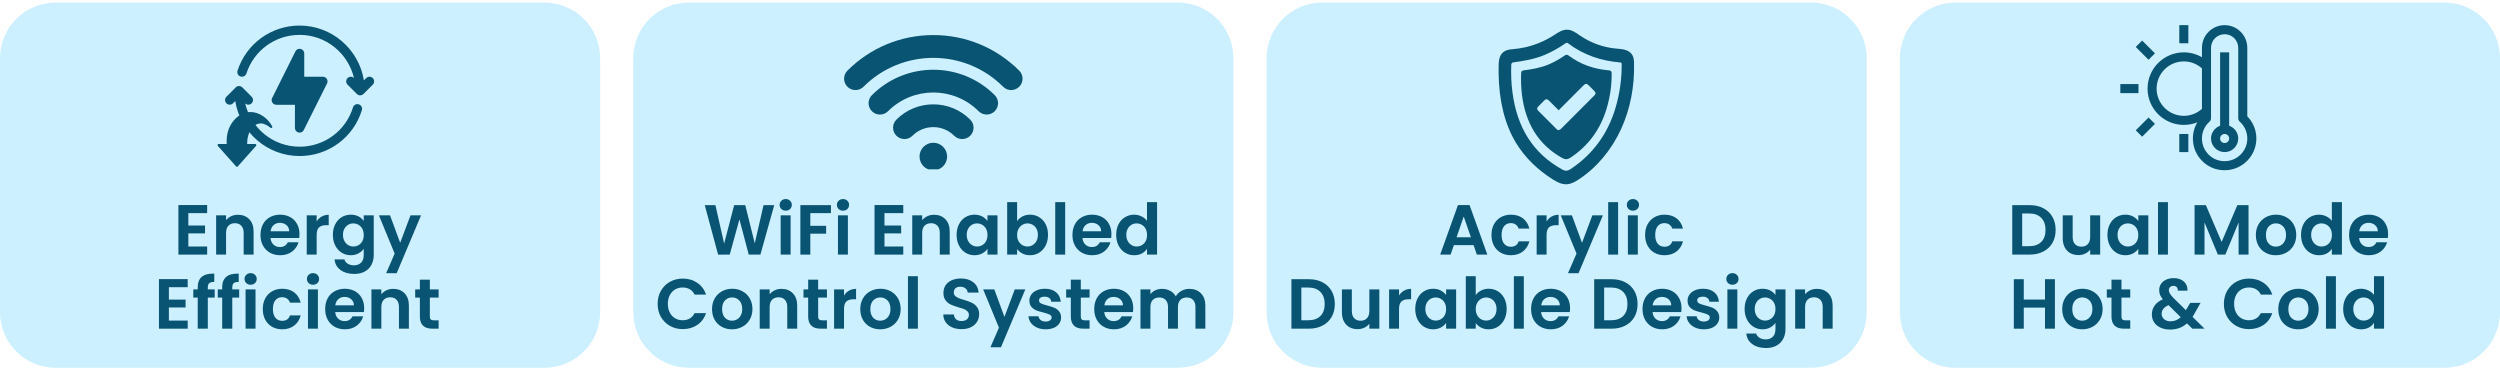 <svg version="1.0" preserveAspectRatio="xMidYMid meet" height="160" viewBox="0 0 810 120" zoomAndPan="magnify" width="1080" xmlns:xlink="http://www.w3.org/1999/xlink" xmlns="http://www.w3.org/2000/svg"><defs><g></g><clipPath id="6d931b1979"><path clip-rule="nonzero" d="M 0 0.84 L 194.578 0.84 L 194.578 119.16 L 0 119.16 Z M 0 0.84"></path></clipPath><clipPath id="31819e63da"><path clip-rule="nonzero" d="M 18 0.84 L 176.441 0.84 C 181.219 0.84 185.797 2.738 189.172 6.113 C 192.547 9.488 194.441 14.066 194.441 18.84 L 194.441 101.16 C 194.441 105.934 192.547 110.512 189.172 113.887 C 185.797 117.262 181.219 119.16 176.441 119.16 L 18 119.16 C 13.227 119.16 8.648 117.262 5.273 113.887 C 1.895 110.512 0 105.934 0 101.16 L 0 18.84 C 0 14.066 1.895 9.488 5.273 6.113 C 8.648 2.738 13.227 0.84 18 0.84 Z M 18 0.84"></path></clipPath><clipPath id="71eac8d738"><path clip-rule="nonzero" d="M 205.188 0.84 L 399.762 0.84 L 399.762 119.16 L 205.188 119.16 Z M 205.188 0.84"></path></clipPath><clipPath id="f9142e301d"><path clip-rule="nonzero" d="M 223.188 0.84 L 381.629 0.84 C 386.402 0.84 390.98 2.738 394.355 6.113 C 397.73 9.488 399.629 14.066 399.629 18.84 L 399.629 101.16 C 399.629 105.934 397.73 110.512 394.355 113.887 C 390.98 117.262 386.402 119.16 381.629 119.16 L 223.188 119.16 C 218.41 119.16 213.832 117.262 210.457 113.887 C 207.082 110.512 205.188 105.934 205.188 101.16 L 205.188 18.84 C 205.188 14.066 207.082 9.488 210.457 6.113 C 213.832 2.738 218.41 0.84 223.188 0.84 Z M 223.188 0.84"></path></clipPath><clipPath id="4ed35e6ca0"><path clip-rule="nonzero" d="M 410.371 0.84 L 604.949 0.84 L 604.949 119.16 L 410.371 119.16 Z M 410.371 0.84"></path></clipPath><clipPath id="af90c66064"><path clip-rule="nonzero" d="M 428.371 0.84 L 586.812 0.84 C 591.59 0.84 596.168 2.738 599.543 6.113 C 602.918 9.488 604.812 14.066 604.812 18.84 L 604.812 101.16 C 604.812 105.934 602.918 110.512 599.543 113.887 C 596.168 117.262 591.59 119.16 586.812 119.16 L 428.371 119.16 C 423.598 119.16 419.02 117.262 415.645 113.887 C 412.27 110.512 410.371 105.934 410.371 101.16 L 410.371 18.84 C 410.371 14.066 412.27 9.488 415.645 6.113 C 419.02 2.738 423.598 0.84 428.371 0.84 Z M 428.371 0.84"></path></clipPath><clipPath id="e4eb66b0c6"><path clip-rule="nonzero" d="M 615.559 0.84 L 810 0.84 L 810 119.16 L 615.559 119.16 Z M 615.559 0.84"></path></clipPath><clipPath id="a6f95f0347"><path clip-rule="nonzero" d="M 633.559 0.84 L 792 0.84 C 796.773 0.84 801.352 2.738 804.727 6.113 C 808.102 9.488 810 14.066 810 18.84 L 810 101.16 C 810 105.934 808.102 110.512 804.727 113.887 C 801.352 117.262 796.773 119.16 792 119.16 L 633.559 119.16 C 628.781 119.16 624.203 117.262 620.828 113.887 C 617.453 110.512 615.559 105.934 615.559 101.16 L 615.559 18.84 C 615.559 14.066 617.453 9.488 620.828 6.113 C 624.203 2.738 628.781 0.84 633.559 0.84 Z M 633.559 0.84"></path></clipPath><clipPath id="a2acbb5749"><path clip-rule="nonzero" d="M 273.086 11.359 L 331.586 11.359 L 331.586 54.859 L 273.086 54.859 Z M 273.086 11.359"></path></clipPath><clipPath id="cfa9a8a9c2"><path clip-rule="nonzero" d="M 695 8.121 L 731.238 8.121 L 731.238 55.371 L 695 55.371 Z M 695 8.121"></path></clipPath><clipPath id="647fec59ad"><path clip-rule="nonzero" d="M 706 8.121 L 710 8.121 L 710 15 L 706 15 Z M 706 8.121"></path></clipPath><clipPath id="689fc10de5"><path clip-rule="nonzero" d="M 686.988 27 L 693 27 L 693 31 L 686.988 31 Z M 686.988 27"></path></clipPath><clipPath id="afc53de726"><path clip-rule="nonzero" d="M 76 8.121 L 121.664 8.121 L 121.664 31 L 76 31 Z M 76 8.121"></path></clipPath><clipPath id="9b799dc1a7"><path clip-rule="nonzero" d="M 72.914 27 L 118 27 L 118 50.871 L 72.914 50.871 Z M 72.914 27"></path></clipPath><clipPath id="8b93d7c142"><path clip-rule="nonzero" d="M 70.488 36.258 L 88.488 36.258 L 88.488 54.258 L 70.488 54.258 Z M 70.488 36.258"></path></clipPath><clipPath id="bc42cc1ff3"><path clip-rule="nonzero" d="M 485.551 9.328 L 529.801 9.328 L 529.801 60 L 485.551 60 Z M 485.551 9.328"></path></clipPath></defs><g clip-path="url(#6d931b1979)"><g clip-path="url(#31819e63da)"><path fill-rule="nonzero" fill-opacity="1" d="M 0 0.84 L 194.578 0.84 L 194.578 119.16 L 0 119.16 Z M 0 0.84" fill="#ccf0ff"></path></g></g><g clip-path="url(#71eac8d738)"><g clip-path="url(#f9142e301d)"><path fill-rule="nonzero" fill-opacity="1" d="M 205.188 0.84 L 399.762 0.84 L 399.762 119.16 L 205.188 119.16 Z M 205.188 0.84" fill="#ccf0ff"></path></g></g><g clip-path="url(#4ed35e6ca0)"><g clip-path="url(#af90c66064)"><path fill-rule="nonzero" fill-opacity="1" d="M 410.371 0.84 L 604.949 0.84 L 604.949 119.16 L 410.371 119.16 Z M 410.371 0.84" fill="#ccf0ff"></path></g></g><g clip-path="url(#e4eb66b0c6)"><g clip-path="url(#a6f95f0347)"><path fill-rule="nonzero" fill-opacity="1" d="M 615.559 0.84 L 810.133 0.84 L 810.133 119.16 L 615.559 119.16 Z M 615.559 0.84" fill="#ccf0ff"></path></g></g><g clip-path="url(#a2acbb5749)"><path fill-rule="nonzero" fill-opacity="1" d="M 327.617 29.184 C 326.676 29.184 325.73 28.824 325.012 28.102 C 312.543 15.633 292.254 15.633 279.781 28.102 C 278.344 29.543 276.008 29.543 274.566 28.102 C 273.125 26.664 273.125 24.328 274.566 22.887 C 282 15.457 291.883 11.359 302.398 11.359 C 312.91 11.359 322.793 15.457 330.227 22.887 C 331.668 24.328 331.668 26.664 330.227 28.102 C 329.508 28.824 328.562 29.184 327.621 29.184 Z M 322.289 36.039 C 323.73 34.598 323.73 32.266 322.289 30.824 C 311.32 19.852 293.473 19.852 282.5 30.824 C 281.059 32.266 281.059 34.598 282.5 36.039 C 283.941 37.48 286.273 37.48 287.715 36.039 C 295.809 27.945 308.98 27.945 317.078 36.039 C 317.797 36.758 318.742 37.117 319.684 37.117 C 320.625 37.117 321.57 36.758 322.289 36.039 Z M 314.355 43.973 C 315.797 42.531 315.797 40.199 314.355 38.758 C 311.164 35.566 306.918 33.809 302.395 33.809 C 297.875 33.809 293.625 35.566 290.434 38.758 C 288.996 40.199 288.996 42.531 290.434 43.973 C 291.875 45.414 294.211 45.414 295.648 43.973 C 297.449 42.176 299.844 41.188 302.395 41.188 C 304.945 41.188 307.344 42.176 309.141 43.973 C 309.863 44.691 310.805 45.055 311.75 45.055 C 312.691 45.055 313.637 44.691 314.355 43.973 Z M 302.395 46.25 C 299.926 46.25 297.926 48.25 297.926 50.719 C 297.926 53.188 299.926 55.188 302.395 55.188 C 304.863 55.188 306.867 53.188 306.867 50.719 C 306.867 48.25 304.863 46.25 302.395 46.25 Z M 302.395 46.25" fill="#0a5473"></path></g><g clip-path="url(#cfa9a8a9c2)"><path fill-rule="nonzero" fill-opacity="1" d="M 728.125 37.691 L 728.125 15.492 C 728.125 11.441 724.832 8.148 720.781 8.148 C 716.73 8.148 713.434 11.441 713.434 15.492 L 713.434 18.547 C 711.664 17.52 709.652 16.961 707.559 16.961 C 701.078 16.961 695.805 22.234 695.805 28.715 C 695.805 35.195 701.078 40.469 707.559 40.469 C 709.082 40.469 710.562 40.176 711.938 39.625 C 710.621 41.816 710.168 44.457 710.734 47.102 C 711.562 50.996 714.738 54.145 718.637 54.941 C 719.348 55.086 720.059 55.156 720.762 55.156 C 723.129 55.156 725.426 54.355 727.277 52.84 C 729.684 50.879 731.062 47.973 731.062 44.875 C 731.062 42.176 730 39.594 728.125 37.691 Z M 698.742 28.715 C 698.742 23.855 702.695 19.898 707.559 19.898 C 709.746 19.898 711.816 20.707 713.434 22.16 L 713.434 35.27 C 711.816 36.727 709.746 37.531 707.559 37.531 C 702.695 37.531 698.742 33.578 698.742 28.715 Z M 725.418 50.566 C 723.703 51.973 721.445 52.512 719.227 52.062 C 716.453 51.5 714.195 49.258 713.605 46.492 C 713.039 43.828 713.887 41.188 715.875 39.422 C 716.191 39.145 716.371 38.742 716.371 38.324 L 716.371 15.492 C 716.371 13.062 718.352 11.086 720.781 11.086 C 723.211 11.086 725.188 13.062 725.188 15.492 L 725.188 38.324 C 725.188 38.742 725.367 39.145 725.684 39.422 C 727.234 40.797 728.125 42.785 728.125 44.875 C 728.125 47.09 727.141 49.164 725.418 50.566 Z M 725.418 50.566" fill="#0a5473"></path></g><path fill-rule="nonzero" fill-opacity="1" d="M 722.25 40.738 L 722.25 16.961 L 719.312 16.961 L 719.312 40.738 C 717.605 41.348 716.371 42.961 716.371 44.875 C 716.371 47.305 718.352 49.281 720.781 49.281 C 723.211 49.281 725.188 47.305 725.188 44.875 C 725.188 42.961 723.953 41.348 722.25 40.738 Z M 720.781 46.344 C 719.969 46.344 719.312 45.688 719.312 44.875 C 719.312 44.066 719.969 43.406 720.781 43.406 C 721.59 43.406 722.25 44.066 722.25 44.875 C 722.25 45.688 721.59 46.344 720.781 46.344 Z M 720.781 46.344" fill="#0a5473"></path><g clip-path="url(#647fec59ad)"><path fill-rule="nonzero" fill-opacity="1" d="M 706.09 8.148 L 709.027 8.148 L 709.027 14.023 L 706.09 14.023 Z M 706.09 8.148" fill="#0a5473"></path></g><path fill-rule="nonzero" fill-opacity="1" d="M 691.977 15.211 L 694.051 13.133 L 698.207 17.289 L 696.129 19.367 Z M 691.977 15.211" fill="#0a5473"></path><path fill-rule="nonzero" fill-opacity="1" d="M 691.973 42.223 L 696.129 38.066 L 698.207 40.141 L 694.051 44.297 Z M 691.973 42.223" fill="#0a5473"></path><g clip-path="url(#689fc10de5)"><path fill-rule="nonzero" fill-opacity="1" d="M 686.988 27.246 L 692.867 27.246 L 692.867 30.184 L 686.988 30.184 Z M 686.988 27.246" fill="#0a5473"></path></g><path fill-rule="nonzero" fill-opacity="1" d="M 706.09 43.406 L 709.027 43.406 L 709.027 49.281 L 706.09 49.281 Z M 706.09 43.406" fill="#0a5473"></path><g clip-path="url(#afc53de726)"><path fill-rule="nonzero" fill-opacity="1" d="M 120.781 25.297 C 120.191 24.711 119.234 24.711 118.645 25.297 L 117.906 26.039 C 116.277 15.988 107.566 8.281 97.066 8.281 C 87.879 8.281 79.797 14.148 76.961 22.879 C 76.707 23.672 77.137 24.523 77.93 24.785 C 78.723 25.043 79.578 24.605 79.832 23.816 C 82.266 16.332 89.191 11.301 97.066 11.301 C 105.625 11.301 112.797 17.27 114.68 25.262 C 114.09 24.723 113.18 24.727 112.605 25.301 C 112.016 25.891 112.016 26.848 112.605 27.434 L 115.625 30.453 C 115.918 30.746 116.305 30.895 116.691 30.895 C 117.078 30.895 117.465 30.746 117.762 30.453 L 120.781 27.434 C 121.367 26.844 121.367 25.891 120.781 25.297 Z M 120.781 25.297" fill="#0a5473"></path></g><g clip-path="url(#9b799dc1a7)"><path fill-rule="nonzero" fill-opacity="1" d="M 116.258 33.809 C 115.453 33.562 114.613 34.004 114.367 34.801 C 112 42.418 105.051 47.531 97.066 47.531 C 88.484 47.531 81.293 41.523 79.434 33.496 C 79.723 33.77 80.09 33.914 80.461 33.914 C 80.848 33.914 81.234 33.766 81.531 33.473 C 82.121 32.887 82.121 31.93 81.531 31.34 L 78.512 28.32 C 77.922 27.73 76.965 27.73 76.375 28.32 L 73.359 31.34 C 72.77 31.93 72.77 32.887 73.359 33.473 C 73.945 34.062 74.902 34.062 75.492 33.473 L 76.223 32.742 C 77.824 42.816 86.547 50.551 97.066 50.551 C 106.375 50.551 114.492 44.582 117.254 35.699 C 117.5 34.906 117.055 34.055 116.258 33.809 Z M 116.258 33.809" fill="#0a5473"></path></g><path fill-rule="nonzero" fill-opacity="1" d="M 97.41 15.84 C 96.73 15.68 96.027 16.008 95.719 16.637 L 88.168 31.762 C 87.938 32.23 87.957 32.785 88.234 33.23 C 88.512 33.672 88.996 33.945 89.52 33.945 L 95.559 33.945 L 95.559 41.461 C 95.559 42.164 96.039 42.773 96.719 42.934 C 96.84 42.961 96.953 42.973 97.066 42.973 C 97.633 42.973 98.156 42.66 98.418 42.141 L 105.965 27.043 C 106.199 26.574 106.172 26.02 105.902 25.574 C 105.625 25.129 105.137 24.855 104.617 24.855 L 98.578 24.855 L 98.578 17.309 C 98.578 16.609 98.098 16 97.41 15.84 Z M 97.41 15.84" fill="#0a5473"></path><g clip-path="url(#8b93d7c142)"><path fill-rule="nonzero" fill-opacity="1" d="M 88.145 40.852 C 86.703 38.164 83.863 36.297 81.203 36.297 C 76.996 36.297 73.438 40.527 73.438 45.539 L 73.438 46.648 L 70.848 46.648 C 70.703 46.648 70.57 46.734 70.512 46.867 C 70.453 47 70.477 47.156 70.574 47.266 L 76.492 53.922 C 76.559 54 76.66 54.047 76.766 54.047 C 76.871 54.047 76.973 54 77.043 53.922 L 82.961 47.266 C 83.055 47.156 83.082 47 83.02 46.867 C 82.961 46.734 82.828 46.648 82.684 46.648 L 80.086 46.648 C 80.086 46.613 80.09 46.578 80.09 46.543 C 80.094 46.453 80.094 46.367 80.094 46.281 C 80.094 43.191 81.754 39.992 84.531 39.992 C 85.555 39.992 86.848 40.715 87.617 41.383 C 87.688 41.445 87.785 41.48 87.867 41.473 C 88.047 41.484 88.246 41.309 88.246 41.102 C 88.246 41.004 88.207 40.914 88.145 40.852 Z M 88.145 40.852" fill="#0a5473"></path></g><g fill-opacity="1" fill="#0a5473"><g transform="translate(56.228, 82.493)"><g><path d="M 4.797 -13.438 L 4.797 -9.422 L 10.203 -9.422 L 10.203 -6.875 L 4.797 -6.875 L 4.797 -2.625 L 10.891 -2.625 L 10.891 0 L 1.578 0 L 1.578 -16.062 L 10.891 -16.062 L 10.891 -13.438 Z M 4.797 -13.438"></path></g></g></g><g fill-opacity="1" fill="#0a5473"><g transform="translate(68.447, 82.493)"><g><path d="M 8.641 -12.906 C 10.148 -12.906 11.375 -12.426 12.312 -11.469 C 13.25 -10.508 13.719 -9.176 13.719 -7.469 L 13.719 0 L 10.5 0 L 10.5 -7.031 C 10.5 -8.039 10.242 -8.816 9.734 -9.359 C 9.234 -9.898 8.547 -10.172 7.672 -10.172 C 6.785 -10.172 6.082 -9.898 5.562 -9.359 C 5.051 -8.816 4.797 -8.039 4.797 -7.031 L 4.797 0 L 1.578 0 L 1.578 -12.719 L 4.797 -12.719 L 4.797 -11.141 C 5.223 -11.691 5.77 -12.125 6.438 -12.438 C 7.102 -12.75 7.836 -12.906 8.641 -12.906 Z M 8.641 -12.906"></path></g></g></g><g fill-opacity="1" fill="#0a5473"><g transform="translate(83.63, 82.493)"><g><path d="M 13.406 -6.641 C 13.406 -6.18 13.379 -5.766 13.328 -5.391 L 4.016 -5.391 C 4.098 -4.473 4.422 -3.754 4.984 -3.234 C 5.547 -2.711 6.242 -2.453 7.078 -2.453 C 8.266 -2.453 9.113 -2.969 9.625 -4 L 13.094 -4 C 12.727 -2.77 12.023 -1.758 10.984 -0.969 C 9.941 -0.188 8.66 0.203 7.141 0.203 C 5.922 0.203 4.82 -0.066 3.844 -0.609 C 2.875 -1.148 2.117 -1.914 1.578 -2.906 C 1.035 -3.906 0.766 -5.055 0.766 -6.359 C 0.766 -7.68 1.031 -8.836 1.562 -9.828 C 2.094 -10.828 2.844 -11.594 3.812 -12.125 C 4.781 -12.664 5.891 -12.938 7.141 -12.938 C 8.348 -12.938 9.43 -12.676 10.391 -12.156 C 11.348 -11.633 12.086 -10.895 12.609 -9.938 C 13.141 -8.977 13.406 -7.879 13.406 -6.641 Z M 10.078 -7.562 C 10.066 -8.383 9.77 -9.047 9.188 -9.547 C 8.602 -10.047 7.891 -10.297 7.047 -10.297 C 6.254 -10.297 5.582 -10.051 5.031 -9.562 C 4.488 -9.082 4.16 -8.414 4.047 -7.562 Z M 10.078 -7.562"></path></g></g></g><g fill-opacity="1" fill="#0a5473"><g transform="translate(97.801, 82.493)"><g><path d="M 4.797 -10.75 C 5.211 -11.426 5.754 -11.953 6.422 -12.328 C 7.086 -12.711 7.848 -12.906 8.703 -12.906 L 8.703 -9.531 L 7.859 -9.531 C 6.848 -9.531 6.082 -9.289 5.562 -8.812 C 5.051 -8.344 4.797 -7.52 4.797 -6.344 L 4.797 0 L 1.578 0 L 1.578 -12.719 L 4.797 -12.719 Z M 4.797 -10.75"></path></g></g></g><g fill-opacity="1" fill="#0a5473"><g transform="translate(107.081, 82.493)"><g><path d="M 6.562 -12.938 C 7.52 -12.938 8.359 -12.75 9.078 -12.375 C 9.797 -12 10.359 -11.508 10.766 -10.906 L 10.766 -12.719 L 14.016 -12.719 L 14.016 0.094 C 14.016 1.27 13.773 2.32 13.297 3.25 C 12.828 4.176 12.113 4.91 11.156 5.453 C 10.207 5.992 9.062 6.266 7.719 6.266 C 5.906 6.266 4.422 5.844 3.266 5 C 2.109 4.164 1.457 3.02 1.312 1.562 L 4.5 1.562 C 4.664 2.145 5.031 2.609 5.594 2.953 C 6.156 3.297 6.832 3.469 7.625 3.469 C 8.562 3.469 9.316 3.188 9.891 2.625 C 10.473 2.07 10.766 1.227 10.766 0.094 L 10.766 -1.891 C 10.359 -1.285 9.789 -0.785 9.062 -0.391 C 8.332 0.004 7.5 0.203 6.562 0.203 C 5.5 0.203 4.52 -0.07 3.625 -0.625 C 2.738 -1.176 2.039 -1.953 1.531 -2.953 C 1.02 -3.953 0.766 -5.102 0.766 -6.406 C 0.766 -7.695 1.02 -8.836 1.531 -9.828 C 2.039 -10.828 2.734 -11.594 3.609 -12.125 C 4.492 -12.664 5.477 -12.938 6.562 -12.938 Z M 10.766 -6.359 C 10.766 -7.141 10.613 -7.805 10.312 -8.359 C 10.008 -8.922 9.598 -9.352 9.078 -9.656 C 8.555 -9.957 7.992 -10.109 7.391 -10.109 C 6.797 -10.109 6.242 -9.961 5.734 -9.672 C 5.234 -9.379 4.828 -8.953 4.516 -8.391 C 4.203 -7.836 4.047 -7.176 4.047 -6.406 C 4.047 -5.645 4.203 -4.973 4.516 -4.391 C 4.828 -3.816 5.238 -3.379 5.75 -3.078 C 6.258 -2.773 6.805 -2.625 7.391 -2.625 C 7.992 -2.625 8.555 -2.77 9.078 -3.062 C 9.598 -3.363 10.008 -3.789 10.312 -4.344 C 10.613 -4.906 10.766 -5.578 10.766 -6.359 Z M 10.766 -6.359"></path></g></g></g><g fill-opacity="1" fill="#0a5473"><g transform="translate(122.654, 82.493)"><g><path d="M 13.766 -12.719 L 5.875 6.016 L 2.453 6.016 L 5.219 -0.328 L 0.109 -12.719 L 3.719 -12.719 L 7 -3.828 L 10.344 -12.719 Z M 13.766 -12.719"></path></g></g></g><g fill-opacity="1" fill="#0a5473"><g transform="translate(49.923, 106.493)"><g><path d="M 4.797 -13.438 L 4.797 -9.422 L 10.203 -9.422 L 10.203 -6.875 L 4.797 -6.875 L 4.797 -2.625 L 10.891 -2.625 L 10.891 0 L 1.578 0 L 1.578 -16.062 L 10.891 -16.062 L 10.891 -13.438 Z M 4.797 -13.438"></path></g></g></g><g fill-opacity="1" fill="#0a5473"><g transform="translate(62.142, 106.493)"><g><path d="M 7.422 -10.078 L 5.188 -10.078 L 5.188 0 L 1.922 0 L 1.922 -10.078 L 0.484 -10.078 L 0.484 -12.719 L 1.922 -12.719 L 1.922 -13.375 C 1.922 -14.926 2.363 -16.07 3.25 -16.812 C 4.145 -17.551 5.488 -17.895 7.281 -17.844 L 7.281 -15.141 C 6.5 -15.148 5.953 -15.016 5.641 -14.734 C 5.336 -14.461 5.188 -13.969 5.188 -13.25 L 5.188 -12.719 L 7.422 -12.719 Z M 7.422 -10.078"></path></g></g></g><g fill-opacity="1" fill="#0a5473"><g transform="translate(70.067, 106.493)"><g><path d="M 7.422 -10.078 L 5.188 -10.078 L 5.188 0 L 1.922 0 L 1.922 -10.078 L 0.484 -10.078 L 0.484 -12.719 L 1.922 -12.719 L 1.922 -13.375 C 1.922 -14.926 2.363 -16.07 3.25 -16.812 C 4.145 -17.551 5.488 -17.895 7.281 -17.844 L 7.281 -15.141 C 6.5 -15.148 5.953 -15.016 5.641 -14.734 C 5.336 -14.461 5.188 -13.969 5.188 -13.25 L 5.188 -12.719 L 7.422 -12.719 Z M 7.422 -10.078"></path></g></g></g><g fill-opacity="1" fill="#0a5473"><g transform="translate(77.991, 106.493)"><g><path d="M 3.219 -14.234 C 2.645 -14.234 2.172 -14.41 1.797 -14.766 C 1.422 -15.129 1.234 -15.582 1.234 -16.125 C 1.234 -16.656 1.422 -17.098 1.797 -17.453 C 2.172 -17.816 2.645 -18 3.219 -18 C 3.781 -18 4.25 -17.816 4.625 -17.453 C 5 -17.098 5.188 -16.656 5.188 -16.125 C 5.188 -15.582 5 -15.129 4.625 -14.766 C 4.25 -14.41 3.781 -14.234 3.219 -14.234 Z M 4.797 -12.719 L 4.797 0 L 1.578 0 L 1.578 -12.719 Z M 4.797 -12.719"></path></g></g></g><g fill-opacity="1" fill="#0a5473"><g transform="translate(84.376, 106.493)"><g><path d="M 0.766 -6.359 C 0.766 -7.68 1.031 -8.832 1.562 -9.812 C 2.094 -10.801 2.832 -11.566 3.781 -12.109 C 4.738 -12.66 5.828 -12.938 7.047 -12.938 C 8.629 -12.938 9.938 -12.539 10.969 -11.75 C 12 -10.957 12.691 -9.848 13.047 -8.422 L 9.578 -8.422 C 9.391 -8.973 9.078 -9.406 8.641 -9.719 C 8.211 -10.039 7.676 -10.203 7.031 -10.203 C 6.113 -10.203 5.383 -9.867 4.844 -9.203 C 4.312 -8.535 4.047 -7.586 4.047 -6.359 C 4.047 -5.148 4.312 -4.211 4.844 -3.547 C 5.383 -2.879 6.113 -2.547 7.031 -2.547 C 8.332 -2.547 9.18 -3.129 9.578 -4.297 L 13.047 -4.297 C 12.691 -2.922 11.992 -1.828 10.953 -1.016 C 9.91 -0.203 8.609 0.203 7.047 0.203 C 5.828 0.203 4.738 -0.066 3.781 -0.609 C 2.832 -1.148 2.094 -1.914 1.562 -2.906 C 1.031 -3.895 0.766 -5.047 0.766 -6.359 Z M 0.766 -6.359"></path></g></g></g><g fill-opacity="1" fill="#0a5473"><g transform="translate(98.203, 106.493)"><g><path d="M 3.219 -14.234 C 2.645 -14.234 2.172 -14.41 1.797 -14.766 C 1.422 -15.129 1.234 -15.582 1.234 -16.125 C 1.234 -16.656 1.422 -17.098 1.797 -17.453 C 2.172 -17.816 2.645 -18 3.219 -18 C 3.781 -18 4.25 -17.816 4.625 -17.453 C 5 -17.098 5.188 -16.656 5.188 -16.125 C 5.188 -15.582 5 -15.129 4.625 -14.766 C 4.25 -14.41 3.781 -14.234 3.219 -14.234 Z M 4.797 -12.719 L 4.797 0 L 1.578 0 L 1.578 -12.719 Z M 4.797 -12.719"></path></g></g></g><g fill-opacity="1" fill="#0a5473"><g transform="translate(104.589, 106.493)"><g><path d="M 13.406 -6.641 C 13.406 -6.18 13.379 -5.766 13.328 -5.391 L 4.016 -5.391 C 4.098 -4.473 4.422 -3.754 4.984 -3.234 C 5.547 -2.711 6.242 -2.453 7.078 -2.453 C 8.266 -2.453 9.113 -2.969 9.625 -4 L 13.094 -4 C 12.727 -2.77 12.023 -1.758 10.984 -0.969 C 9.941 -0.188 8.66 0.203 7.141 0.203 C 5.922 0.203 4.82 -0.066 3.844 -0.609 C 2.875 -1.148 2.117 -1.914 1.578 -2.906 C 1.035 -3.906 0.766 -5.055 0.766 -6.359 C 0.766 -7.68 1.031 -8.836 1.562 -9.828 C 2.094 -10.828 2.844 -11.594 3.812 -12.125 C 4.781 -12.664 5.891 -12.938 7.141 -12.938 C 8.348 -12.938 9.43 -12.676 10.391 -12.156 C 11.348 -11.633 12.086 -10.895 12.609 -9.938 C 13.141 -8.977 13.406 -7.879 13.406 -6.641 Z M 10.078 -7.562 C 10.066 -8.383 9.77 -9.047 9.188 -9.547 C 8.602 -10.047 7.891 -10.297 7.047 -10.297 C 6.254 -10.297 5.582 -10.051 5.031 -9.562 C 4.488 -9.082 4.16 -8.414 4.047 -7.562 Z M 10.078 -7.562"></path></g></g></g><g fill-opacity="1" fill="#0a5473"><g transform="translate(118.761, 106.493)"><g><path d="M 8.641 -12.906 C 10.148 -12.906 11.375 -12.426 12.312 -11.469 C 13.25 -10.508 13.719 -9.176 13.719 -7.469 L 13.719 0 L 10.5 0 L 10.5 -7.031 C 10.5 -8.039 10.242 -8.816 9.734 -9.359 C 9.234 -9.898 8.547 -10.172 7.672 -10.172 C 6.785 -10.172 6.082 -9.898 5.562 -9.359 C 5.051 -8.816 4.797 -8.039 4.797 -7.031 L 4.797 0 L 1.578 0 L 1.578 -12.719 L 4.797 -12.719 L 4.797 -11.141 C 5.223 -11.691 5.77 -12.125 6.438 -12.438 C 7.102 -12.75 7.836 -12.906 8.641 -12.906 Z M 8.641 -12.906"></path></g></g></g><g fill-opacity="1" fill="#0a5473"><g transform="translate(133.943, 106.493)"><g><path d="M 5.328 -10.078 L 5.328 -3.922 C 5.328 -3.492 5.43 -3.18 5.641 -2.984 C 5.848 -2.797 6.195 -2.703 6.688 -2.703 L 8.172 -2.703 L 8.172 0 L 6.156 0 C 3.445 0 2.094 -1.316 2.094 -3.953 L 2.094 -10.078 L 0.578 -10.078 L 0.578 -12.719 L 2.094 -12.719 L 2.094 -15.875 L 5.328 -15.875 L 5.328 -12.719 L 8.172 -12.719 L 8.172 -10.078 Z M 5.328 -10.078"></path></g></g></g><g fill-opacity="1" fill="#0a5473"><g transform="translate(227.84, 82.493)"><g><path d="M 23.016 -16.031 L 18.531 0 L 14.75 0 L 11.734 -11.422 L 8.594 0 L 4.828 0.016 L 0.5 -16.031 L 3.953 -16.031 L 6.781 -3.578 L 10.031 -16.031 L 13.625 -16.031 L 16.703 -3.656 L 19.547 -16.031 Z M 23.016 -16.031"></path></g></g></g><g fill-opacity="1" fill="#0a5473"><g transform="translate(251.36, 82.493)"><g><path d="M 3.219 -14.234 C 2.645 -14.234 2.172 -14.41 1.797 -14.766 C 1.422 -15.129 1.234 -15.582 1.234 -16.125 C 1.234 -16.656 1.422 -17.098 1.797 -17.453 C 2.172 -17.816 2.645 -18 3.219 -18 C 3.781 -18 4.25 -17.816 4.625 -17.453 C 5 -17.098 5.188 -16.656 5.188 -16.125 C 5.188 -15.582 5 -15.129 4.625 -14.766 C 4.25 -14.41 3.781 -14.234 3.219 -14.234 Z M 4.797 -12.719 L 4.797 0 L 1.578 0 L 1.578 -12.719 Z M 4.797 -12.719"></path></g></g></g><g fill-opacity="1" fill="#0a5473"><g transform="translate(257.745, 82.493)"><g><path d="M 11.484 -16.031 L 11.484 -13.438 L 4.797 -13.438 L 4.797 -9.328 L 9.922 -9.328 L 9.922 -6.781 L 4.797 -6.781 L 4.797 0 L 1.578 0 L 1.578 -16.031 Z M 11.484 -16.031"></path></g></g></g><g fill-opacity="1" fill="#0a5473"><g transform="translate(269.919, 82.493)"><g><path d="M 3.219 -14.234 C 2.645 -14.234 2.172 -14.41 1.797 -14.766 C 1.422 -15.129 1.234 -15.582 1.234 -16.125 C 1.234 -16.656 1.422 -17.098 1.797 -17.453 C 2.172 -17.816 2.645 -18 3.219 -18 C 3.781 -18 4.25 -17.816 4.625 -17.453 C 5 -17.098 5.188 -16.656 5.188 -16.125 C 5.188 -15.582 5 -15.129 4.625 -14.766 C 4.25 -14.41 3.781 -14.234 3.219 -14.234 Z M 4.797 -12.719 L 4.797 0 L 1.578 0 L 1.578 -12.719 Z M 4.797 -12.719"></path></g></g></g><g fill-opacity="1" fill="#0a5473"><g transform="translate(276.304, 82.493)"><g></g></g></g><g fill-opacity="1" fill="#0a5473"><g transform="translate(281.771, 82.493)"><g><path d="M 4.797 -13.438 L 4.797 -9.422 L 10.203 -9.422 L 10.203 -6.875 L 4.797 -6.875 L 4.797 -2.625 L 10.891 -2.625 L 10.891 0 L 1.578 0 L 1.578 -16.062 L 10.891 -16.062 L 10.891 -13.438 Z M 4.797 -13.438"></path></g></g></g><g fill-opacity="1" fill="#0a5473"><g transform="translate(293.99, 82.493)"><g><path d="M 8.641 -12.906 C 10.148 -12.906 11.375 -12.426 12.312 -11.469 C 13.25 -10.508 13.719 -9.176 13.719 -7.469 L 13.719 0 L 10.5 0 L 10.5 -7.031 C 10.5 -8.039 10.242 -8.816 9.734 -9.359 C 9.234 -9.898 8.547 -10.172 7.672 -10.172 C 6.785 -10.172 6.082 -9.898 5.562 -9.359 C 5.051 -8.816 4.797 -8.039 4.797 -7.031 L 4.797 0 L 1.578 0 L 1.578 -12.719 L 4.797 -12.719 L 4.797 -11.141 C 5.223 -11.691 5.77 -12.125 6.438 -12.438 C 7.102 -12.75 7.836 -12.906 8.641 -12.906 Z M 8.641 -12.906"></path></g></g></g><g fill-opacity="1" fill="#0a5473"><g transform="translate(309.172, 82.493)"><g><path d="M 0.766 -6.406 C 0.766 -7.695 1.02 -8.836 1.531 -9.828 C 2.039 -10.828 2.734 -11.594 3.609 -12.125 C 4.492 -12.664 5.477 -12.938 6.562 -12.938 C 7.52 -12.938 8.352 -12.742 9.062 -12.359 C 9.77 -11.973 10.336 -11.488 10.766 -10.906 L 10.766 -12.719 L 14.016 -12.719 L 14.016 0 L 10.766 0 L 10.766 -1.859 C 10.359 -1.266 9.789 -0.77 9.062 -0.375 C 8.332 0.008 7.492 0.203 6.547 0.203 C 5.473 0.203 4.492 -0.07 3.609 -0.625 C 2.734 -1.176 2.039 -1.953 1.531 -2.953 C 1.02 -3.953 0.766 -5.102 0.766 -6.406 Z M 10.766 -6.359 C 10.766 -7.141 10.613 -7.805 10.312 -8.359 C 10.008 -8.922 9.598 -9.352 9.078 -9.656 C 8.555 -9.957 7.992 -10.109 7.391 -10.109 C 6.797 -10.109 6.242 -9.961 5.734 -9.672 C 5.234 -9.379 4.828 -8.953 4.516 -8.391 C 4.203 -7.836 4.047 -7.176 4.047 -6.406 C 4.047 -5.645 4.203 -4.973 4.516 -4.391 C 4.828 -3.816 5.238 -3.379 5.75 -3.078 C 6.258 -2.773 6.805 -2.625 7.391 -2.625 C 7.992 -2.625 8.555 -2.77 9.078 -3.062 C 9.598 -3.363 10.008 -3.789 10.312 -4.344 C 10.613 -4.906 10.766 -5.578 10.766 -6.359 Z M 10.766 -6.359"></path></g></g></g><g fill-opacity="1" fill="#0a5473"><g transform="translate(324.745, 82.493)"><g><path d="M 4.797 -10.859 C 5.211 -11.473 5.785 -11.973 6.516 -12.359 C 7.242 -12.742 8.07 -12.938 9 -12.938 C 10.094 -12.938 11.078 -12.664 11.953 -12.125 C 12.836 -11.594 13.535 -10.832 14.047 -9.844 C 14.555 -8.852 14.812 -7.707 14.812 -6.406 C 14.812 -5.102 14.555 -3.953 14.047 -2.953 C 13.535 -1.953 12.836 -1.176 11.953 -0.625 C 11.078 -0.07 10.094 0.203 9 0.203 C 8.051 0.203 7.219 0.016 6.5 -0.359 C 5.789 -0.734 5.223 -1.219 4.797 -1.812 L 4.797 0 L 1.578 0 L 1.578 -17 L 4.797 -17 Z M 11.531 -6.406 C 11.531 -7.176 11.375 -7.836 11.062 -8.391 C 10.75 -8.953 10.332 -9.379 9.812 -9.672 C 9.301 -9.961 8.75 -10.109 8.156 -10.109 C 7.57 -10.109 7.023 -9.957 6.516 -9.656 C 6.004 -9.352 5.586 -8.922 5.266 -8.359 C 4.953 -7.797 4.797 -7.129 4.797 -6.359 C 4.797 -5.598 4.953 -4.93 5.266 -4.359 C 5.586 -3.797 6.004 -3.363 6.516 -3.062 C 7.023 -2.77 7.57 -2.625 8.156 -2.625 C 8.75 -2.625 9.301 -2.773 9.812 -3.078 C 10.332 -3.379 10.75 -3.812 11.062 -4.375 C 11.375 -4.945 11.531 -5.625 11.531 -6.406 Z M 11.531 -6.406"></path></g></g></g><g fill-opacity="1" fill="#0a5473"><g transform="translate(340.318, 82.493)"><g><path d="M 4.797 -17 L 4.797 0 L 1.578 0 L 1.578 -17 Z M 4.797 -17"></path></g></g></g><g fill-opacity="1" fill="#0a5473"><g transform="translate(346.703, 82.493)"><g><path d="M 13.406 -6.641 C 13.406 -6.18 13.379 -5.766 13.328 -5.391 L 4.016 -5.391 C 4.098 -4.473 4.422 -3.754 4.984 -3.234 C 5.547 -2.711 6.242 -2.453 7.078 -2.453 C 8.266 -2.453 9.113 -2.969 9.625 -4 L 13.094 -4 C 12.727 -2.77 12.023 -1.758 10.984 -0.969 C 9.941 -0.188 8.66 0.203 7.141 0.203 C 5.922 0.203 4.82 -0.066 3.844 -0.609 C 2.875 -1.148 2.117 -1.914 1.578 -2.906 C 1.035 -3.906 0.766 -5.055 0.766 -6.359 C 0.766 -7.68 1.031 -8.836 1.562 -9.828 C 2.094 -10.828 2.844 -11.594 3.812 -12.125 C 4.781 -12.664 5.891 -12.938 7.141 -12.938 C 8.348 -12.938 9.43 -12.676 10.391 -12.156 C 11.348 -11.633 12.086 -10.895 12.609 -9.938 C 13.141 -8.977 13.406 -7.879 13.406 -6.641 Z M 10.078 -7.562 C 10.066 -8.383 9.77 -9.047 9.188 -9.547 C 8.602 -10.047 7.891 -10.297 7.047 -10.297 C 6.254 -10.297 5.582 -10.051 5.031 -9.562 C 4.488 -9.082 4.16 -8.414 4.047 -7.562 Z M 10.078 -7.562"></path></g></g></g><g fill-opacity="1" fill="#0a5473"><g transform="translate(360.875, 82.493)"><g><path d="M 0.766 -6.406 C 0.766 -7.695 1.02 -8.836 1.531 -9.828 C 2.039 -10.828 2.738 -11.594 3.625 -12.125 C 4.52 -12.664 5.508 -12.938 6.594 -12.938 C 7.414 -12.938 8.203 -12.754 8.953 -12.391 C 9.703 -12.035 10.301 -11.555 10.75 -10.953 L 10.75 -17 L 14.016 -17 L 14.016 0 L 10.75 0 L 10.75 -1.891 C 10.352 -1.254 9.797 -0.742 9.078 -0.359 C 8.359 0.016 7.52 0.203 6.562 0.203 C 5.5 0.203 4.52 -0.07 3.625 -0.625 C 2.738 -1.176 2.039 -1.953 1.531 -2.953 C 1.02 -3.953 0.766 -5.102 0.766 -6.406 Z M 10.766 -6.359 C 10.766 -7.141 10.613 -7.805 10.312 -8.359 C 10.008 -8.922 9.598 -9.352 9.078 -9.656 C 8.555 -9.957 7.992 -10.109 7.391 -10.109 C 6.797 -10.109 6.242 -9.961 5.734 -9.672 C 5.234 -9.379 4.828 -8.953 4.516 -8.391 C 4.203 -7.836 4.047 -7.176 4.047 -6.406 C 4.047 -5.645 4.203 -4.973 4.516 -4.391 C 4.828 -3.816 5.238 -3.379 5.75 -3.078 C 6.258 -2.773 6.805 -2.625 7.391 -2.625 C 7.992 -2.625 8.555 -2.77 9.078 -3.062 C 9.598 -3.363 10.008 -3.789 10.312 -4.344 C 10.613 -4.906 10.766 -5.578 10.766 -6.359 Z M 10.766 -6.359"></path></g></g></g><g fill-opacity="1" fill="#0a5473"><g transform="translate(212.277, 106.493)"><g><path d="M 0.797 -8.047 C 0.797 -9.617 1.148 -11.031 1.859 -12.281 C 2.578 -13.531 3.551 -14.5 4.781 -15.188 C 6.02 -15.883 7.406 -16.234 8.938 -16.234 C 10.727 -16.234 12.297 -15.773 13.641 -14.859 C 14.992 -13.941 15.938 -12.672 16.469 -11.047 L 12.766 -11.047 C 12.398 -11.816 11.883 -12.391 11.219 -12.766 C 10.551 -13.148 9.781 -13.344 8.906 -13.344 C 7.977 -13.344 7.148 -13.125 6.422 -12.688 C 5.691 -12.25 5.125 -11.629 4.719 -10.828 C 4.312 -10.035 4.109 -9.109 4.109 -8.047 C 4.109 -6.984 4.312 -6.051 4.719 -5.25 C 5.125 -4.445 5.691 -3.828 6.422 -3.391 C 7.148 -2.953 7.977 -2.734 8.906 -2.734 C 9.781 -2.734 10.551 -2.926 11.219 -3.312 C 11.883 -3.707 12.398 -4.285 12.766 -5.047 L 16.469 -5.047 C 15.938 -3.41 15 -2.133 13.656 -1.219 C 12.312 -0.312 10.738 0.141 8.938 0.141 C 7.406 0.141 6.02 -0.207 4.781 -0.906 C 3.551 -1.602 2.578 -2.57 1.859 -3.812 C 1.148 -5.051 0.797 -6.461 0.797 -8.047 Z M 0.797 -8.047"></path></g></g></g><g fill-opacity="1" fill="#0a5473"><g transform="translate(229.917, 106.493)"><g><path d="M 7.234 0.203 C 6.004 0.203 4.898 -0.066 3.922 -0.609 C 2.941 -1.148 2.172 -1.914 1.609 -2.906 C 1.055 -3.906 0.781 -5.055 0.781 -6.359 C 0.781 -7.66 1.066 -8.805 1.641 -9.797 C 2.211 -10.797 2.992 -11.566 3.984 -12.109 C 4.984 -12.66 6.098 -12.938 7.328 -12.938 C 8.555 -12.938 9.664 -12.66 10.656 -12.109 C 11.656 -11.566 12.441 -10.797 13.016 -9.797 C 13.586 -8.805 13.875 -7.66 13.875 -6.359 C 13.875 -5.055 13.578 -3.906 12.984 -2.906 C 12.398 -1.914 11.602 -1.148 10.594 -0.609 C 9.594 -0.066 8.473 0.203 7.234 0.203 Z M 7.234 -2.594 C 7.816 -2.594 8.363 -2.734 8.875 -3.016 C 9.383 -3.305 9.789 -3.734 10.094 -4.297 C 10.406 -4.859 10.562 -5.547 10.562 -6.359 C 10.562 -7.566 10.242 -8.492 9.609 -9.141 C 8.973 -9.797 8.195 -10.125 7.281 -10.125 C 6.363 -10.125 5.594 -9.797 4.969 -9.141 C 4.352 -8.492 4.047 -7.566 4.047 -6.359 C 4.047 -5.148 4.348 -4.219 4.953 -3.562 C 5.555 -2.914 6.316 -2.594 7.234 -2.594 Z M 7.234 -2.594"></path></g></g></g><g fill-opacity="1" fill="#0a5473"><g transform="translate(244.571, 106.493)"><g><path d="M 8.641 -12.906 C 10.148 -12.906 11.375 -12.426 12.312 -11.469 C 13.25 -10.508 13.719 -9.176 13.719 -7.469 L 13.719 0 L 10.5 0 L 10.5 -7.031 C 10.5 -8.039 10.242 -8.816 9.734 -9.359 C 9.234 -9.898 8.547 -10.172 7.672 -10.172 C 6.785 -10.172 6.082 -9.898 5.562 -9.359 C 5.051 -8.816 4.797 -8.039 4.797 -7.031 L 4.797 0 L 1.578 0 L 1.578 -12.719 L 4.797 -12.719 L 4.797 -11.141 C 5.223 -11.691 5.77 -12.125 6.438 -12.438 C 7.102 -12.75 7.836 -12.906 8.641 -12.906 Z M 8.641 -12.906"></path></g></g></g><g fill-opacity="1" fill="#0a5473"><g transform="translate(259.754, 106.493)"><g><path d="M 5.328 -10.078 L 5.328 -3.922 C 5.328 -3.492 5.43 -3.18 5.641 -2.984 C 5.848 -2.797 6.195 -2.703 6.688 -2.703 L 8.172 -2.703 L 8.172 0 L 6.156 0 C 3.445 0 2.094 -1.316 2.094 -3.953 L 2.094 -10.078 L 0.578 -10.078 L 0.578 -12.719 L 2.094 -12.719 L 2.094 -15.875 L 5.328 -15.875 L 5.328 -12.719 L 8.172 -12.719 L 8.172 -10.078 Z M 5.328 -10.078"></path></g></g></g><g fill-opacity="1" fill="#0a5473"><g transform="translate(268.666, 106.493)"><g><path d="M 4.797 -10.75 C 5.211 -11.426 5.754 -11.953 6.422 -12.328 C 7.086 -12.711 7.848 -12.906 8.703 -12.906 L 8.703 -9.531 L 7.859 -9.531 C 6.848 -9.531 6.082 -9.289 5.562 -8.812 C 5.051 -8.344 4.797 -7.52 4.797 -6.344 L 4.797 0 L 1.578 0 L 1.578 -12.719 L 4.797 -12.719 Z M 4.797 -10.75"></path></g></g></g><g fill-opacity="1" fill="#0a5473"><g transform="translate(277.945, 106.493)"><g><path d="M 7.234 0.203 C 6.004 0.203 4.898 -0.066 3.922 -0.609 C 2.941 -1.148 2.172 -1.914 1.609 -2.906 C 1.055 -3.906 0.781 -5.055 0.781 -6.359 C 0.781 -7.66 1.066 -8.805 1.641 -9.797 C 2.211 -10.797 2.992 -11.566 3.984 -12.109 C 4.984 -12.66 6.098 -12.938 7.328 -12.938 C 8.555 -12.938 9.664 -12.66 10.656 -12.109 C 11.656 -11.566 12.441 -10.797 13.016 -9.797 C 13.586 -8.805 13.875 -7.66 13.875 -6.359 C 13.875 -5.055 13.578 -3.906 12.984 -2.906 C 12.398 -1.914 11.602 -1.148 10.594 -0.609 C 9.594 -0.066 8.473 0.203 7.234 0.203 Z M 7.234 -2.594 C 7.816 -2.594 8.363 -2.734 8.875 -3.016 C 9.383 -3.305 9.789 -3.734 10.094 -4.297 C 10.406 -4.859 10.562 -5.547 10.562 -6.359 C 10.562 -7.566 10.242 -8.492 9.609 -9.141 C 8.973 -9.797 8.195 -10.125 7.281 -10.125 C 6.363 -10.125 5.594 -9.797 4.969 -9.141 C 4.352 -8.492 4.047 -7.566 4.047 -6.359 C 4.047 -5.148 4.348 -4.219 4.953 -3.562 C 5.555 -2.914 6.316 -2.594 7.234 -2.594 Z M 7.234 -2.594"></path></g></g></g><g fill-opacity="1" fill="#0a5473"><g transform="translate(292.599, 106.493)"><g><path d="M 4.797 -17 L 4.797 0 L 1.578 0 L 1.578 -17 Z M 4.797 -17"></path></g></g></g><g fill-opacity="1" fill="#0a5473"><g transform="translate(298.985, 106.493)"><g></g></g></g><g fill-opacity="1" fill="#0a5473"><g transform="translate(304.451, 106.493)"><g><path d="M 7.125 0.156 C 6 0.156 4.988 -0.031 4.094 -0.406 C 3.195 -0.789 2.488 -1.344 1.969 -2.062 C 1.445 -2.781 1.18 -3.629 1.172 -4.609 L 4.609 -4.609 C 4.66 -3.953 4.895 -3.43 5.312 -3.047 C 5.738 -2.672 6.316 -2.484 7.047 -2.484 C 7.797 -2.484 8.383 -2.66 8.812 -3.016 C 9.25 -3.379 9.469 -3.852 9.469 -4.438 C 9.469 -4.906 9.32 -5.289 9.031 -5.594 C 8.738 -5.906 8.375 -6.148 7.938 -6.328 C 7.5 -6.504 6.895 -6.695 6.125 -6.906 C 5.094 -7.219 4.25 -7.52 3.594 -7.812 C 2.945 -8.113 2.391 -8.566 1.922 -9.172 C 1.453 -9.773 1.219 -10.582 1.219 -11.594 C 1.219 -12.539 1.453 -13.367 1.922 -14.078 C 2.398 -14.785 3.066 -15.328 3.922 -15.703 C 4.785 -16.078 5.77 -16.266 6.875 -16.266 C 8.52 -16.266 9.859 -15.859 10.891 -15.047 C 11.93 -14.242 12.504 -13.125 12.609 -11.688 L 9.078 -11.688 C 9.047 -12.238 8.812 -12.691 8.375 -13.047 C 7.938 -13.41 7.359 -13.594 6.641 -13.594 C 6.016 -13.594 5.516 -13.43 5.141 -13.109 C 4.766 -12.797 4.578 -12.332 4.578 -11.719 C 4.578 -11.289 4.719 -10.93 5 -10.641 C 5.281 -10.359 5.629 -10.129 6.047 -9.953 C 6.473 -9.773 7.066 -9.57 7.828 -9.344 C 8.867 -9.039 9.719 -8.734 10.375 -8.422 C 11.039 -8.117 11.609 -7.66 12.078 -7.047 C 12.555 -6.43 12.797 -5.629 12.797 -4.641 C 12.797 -3.785 12.57 -2.988 12.125 -2.25 C 11.688 -1.52 11.035 -0.938 10.172 -0.5 C 9.316 -0.062 8.301 0.156 7.125 0.156 Z M 7.125 0.156"></path></g></g></g><g fill-opacity="1" fill="#0a5473"><g transform="translate(318.439, 106.493)"><g><path d="M 13.766 -12.719 L 5.875 6.016 L 2.453 6.016 L 5.219 -0.328 L 0.109 -12.719 L 3.719 -12.719 L 7 -3.828 L 10.344 -12.719 Z M 13.766 -12.719"></path></g></g></g><g fill-opacity="1" fill="#0a5473"><g transform="translate(332.335, 106.493)"><g><path d="M 6.453 0.203 C 5.41 0.203 4.473 0.016 3.641 -0.359 C 2.816 -0.734 2.164 -1.238 1.688 -1.875 C 1.207 -2.52 0.941 -3.234 0.891 -4.016 L 4.141 -4.016 C 4.191 -3.523 4.426 -3.117 4.844 -2.797 C 5.27 -2.473 5.801 -2.312 6.438 -2.312 C 7.039 -2.312 7.516 -2.438 7.859 -2.688 C 8.211 -2.938 8.391 -3.25 8.391 -3.625 C 8.391 -4.039 8.176 -4.352 7.75 -4.562 C 7.332 -4.77 6.664 -4.992 5.75 -5.234 C 4.789 -5.461 4.008 -5.695 3.406 -5.938 C 2.801 -6.188 2.281 -6.562 1.844 -7.062 C 1.406 -7.57 1.188 -8.258 1.188 -9.125 C 1.188 -9.82 1.391 -10.461 1.797 -11.047 C 2.203 -11.629 2.785 -12.086 3.547 -12.422 C 4.305 -12.766 5.195 -12.938 6.219 -12.938 C 7.738 -12.938 8.945 -12.555 9.844 -11.797 C 10.75 -11.035 11.25 -10.016 11.344 -8.734 L 8.266 -8.734 C 8.223 -9.234 8.016 -9.629 7.641 -9.922 C 7.266 -10.223 6.758 -10.375 6.125 -10.375 C 5.551 -10.375 5.102 -10.266 4.781 -10.047 C 4.469 -9.836 4.312 -9.547 4.312 -9.172 C 4.312 -8.734 4.523 -8.406 4.953 -8.188 C 5.391 -7.969 6.055 -7.742 6.953 -7.516 C 7.879 -7.285 8.641 -7.047 9.234 -6.797 C 9.828 -6.555 10.344 -6.176 10.781 -5.656 C 11.219 -5.145 11.445 -4.469 11.469 -3.625 C 11.469 -2.895 11.266 -2.238 10.859 -1.656 C 10.453 -1.07 9.867 -0.613 9.109 -0.281 C 8.348 0.039 7.461 0.203 6.453 0.203 Z M 6.453 0.203"></path></g></g></g><g fill-opacity="1" fill="#0a5473"><g transform="translate(344.853, 106.493)"><g><path d="M 5.328 -10.078 L 5.328 -3.922 C 5.328 -3.492 5.43 -3.18 5.641 -2.984 C 5.848 -2.797 6.195 -2.703 6.688 -2.703 L 8.172 -2.703 L 8.172 0 L 6.156 0 C 3.445 0 2.094 -1.316 2.094 -3.953 L 2.094 -10.078 L 0.578 -10.078 L 0.578 -12.719 L 2.094 -12.719 L 2.094 -15.875 L 5.328 -15.875 L 5.328 -12.719 L 8.172 -12.719 L 8.172 -10.078 Z M 5.328 -10.078"></path></g></g></g><g fill-opacity="1" fill="#0a5473"><g transform="translate(353.765, 106.493)"><g><path d="M 13.406 -6.641 C 13.406 -6.18 13.379 -5.766 13.328 -5.391 L 4.016 -5.391 C 4.098 -4.473 4.422 -3.754 4.984 -3.234 C 5.547 -2.711 6.242 -2.453 7.078 -2.453 C 8.266 -2.453 9.113 -2.969 9.625 -4 L 13.094 -4 C 12.727 -2.77 12.023 -1.758 10.984 -0.969 C 9.941 -0.188 8.66 0.203 7.141 0.203 C 5.922 0.203 4.82 -0.066 3.844 -0.609 C 2.875 -1.148 2.117 -1.914 1.578 -2.906 C 1.035 -3.906 0.766 -5.055 0.766 -6.359 C 0.766 -7.68 1.031 -8.836 1.562 -9.828 C 2.094 -10.828 2.844 -11.594 3.812 -12.125 C 4.781 -12.664 5.891 -12.938 7.141 -12.938 C 8.348 -12.938 9.43 -12.676 10.391 -12.156 C 11.348 -11.633 12.086 -10.895 12.609 -9.938 C 13.141 -8.977 13.406 -7.879 13.406 -6.641 Z M 10.078 -7.562 C 10.066 -8.383 9.77 -9.047 9.188 -9.547 C 8.602 -10.047 7.891 -10.297 7.047 -10.297 C 6.254 -10.297 5.582 -10.051 5.031 -9.562 C 4.488 -9.082 4.16 -8.414 4.047 -7.562 Z M 10.078 -7.562"></path></g></g></g><g fill-opacity="1" fill="#0a5473"><g transform="translate(367.937, 106.493)"><g><path d="M 17.391 -12.906 C 18.953 -12.906 20.207 -12.426 21.156 -11.469 C 22.113 -10.508 22.594 -9.176 22.594 -7.469 L 22.594 0 L 19.391 0 L 19.391 -7.031 C 19.391 -8.02 19.133 -8.781 18.625 -9.312 C 18.125 -9.844 17.438 -10.109 16.562 -10.109 C 15.688 -10.109 14.992 -9.844 14.484 -9.312 C 13.973 -8.781 13.719 -8.02 13.719 -7.031 L 13.719 0 L 10.5 0 L 10.5 -7.031 C 10.5 -8.02 10.242 -8.781 9.734 -9.312 C 9.234 -9.844 8.547 -10.109 7.672 -10.109 C 6.785 -10.109 6.082 -9.844 5.562 -9.312 C 5.051 -8.781 4.797 -8.02 4.797 -7.031 L 4.797 0 L 1.578 0 L 1.578 -12.719 L 4.797 -12.719 L 4.797 -11.188 C 5.211 -11.719 5.742 -12.133 6.391 -12.438 C 7.047 -12.75 7.766 -12.906 8.547 -12.906 C 9.535 -12.906 10.422 -12.691 11.203 -12.266 C 11.984 -11.848 12.586 -11.25 13.016 -10.469 C 13.43 -11.207 14.035 -11.797 14.828 -12.234 C 15.617 -12.68 16.473 -12.906 17.391 -12.906 Z M 17.391 -12.906"></path></g></g></g><g fill-opacity="1" fill="#0a5473"><g transform="translate(466.024, 82.493)"><g><path d="M 11.422 -3.062 L 5.031 -3.062 L 3.969 0 L 0.594 0 L 6.359 -16.062 L 10.109 -16.062 L 15.875 0 L 12.469 0 Z M 10.547 -5.625 L 8.219 -12.328 L 5.906 -5.625 Z M 10.547 -5.625"></path></g></g></g><g fill-opacity="1" fill="#0a5473"><g transform="translate(482.469, 82.493)"><g><path d="M 0.766 -6.359 C 0.766 -7.68 1.031 -8.832 1.562 -9.812 C 2.094 -10.801 2.832 -11.566 3.781 -12.109 C 4.738 -12.66 5.828 -12.938 7.047 -12.938 C 8.629 -12.938 9.938 -12.539 10.969 -11.75 C 12 -10.957 12.691 -9.848 13.047 -8.422 L 9.578 -8.422 C 9.391 -8.973 9.078 -9.406 8.641 -9.719 C 8.211 -10.039 7.676 -10.203 7.031 -10.203 C 6.113 -10.203 5.383 -9.867 4.844 -9.203 C 4.312 -8.535 4.047 -7.586 4.047 -6.359 C 4.047 -5.148 4.312 -4.211 4.844 -3.547 C 5.383 -2.879 6.113 -2.547 7.031 -2.547 C 8.332 -2.547 9.18 -3.129 9.578 -4.297 L 13.047 -4.297 C 12.691 -2.922 11.992 -1.828 10.953 -1.016 C 9.91 -0.203 8.609 0.203 7.047 0.203 C 5.828 0.203 4.738 -0.066 3.781 -0.609 C 2.832 -1.148 2.094 -1.914 1.562 -2.906 C 1.031 -3.895 0.766 -5.047 0.766 -6.359 Z M 0.766 -6.359"></path></g></g></g><g fill-opacity="1" fill="#0a5473"><g transform="translate(496.296, 82.493)"><g><path d="M 4.797 -10.75 C 5.211 -11.426 5.754 -11.953 6.422 -12.328 C 7.086 -12.711 7.848 -12.906 8.703 -12.906 L 8.703 -9.531 L 7.859 -9.531 C 6.848 -9.531 6.082 -9.289 5.562 -8.812 C 5.051 -8.344 4.797 -7.52 4.797 -6.344 L 4.797 0 L 1.578 0 L 1.578 -12.719 L 4.797 -12.719 Z M 4.797 -10.75"></path></g></g></g><g fill-opacity="1" fill="#0a5473"><g transform="translate(505.576, 82.493)"><g><path d="M 13.766 -12.719 L 5.875 6.016 L 2.453 6.016 L 5.219 -0.328 L 0.109 -12.719 L 3.719 -12.719 L 7 -3.828 L 10.344 -12.719 Z M 13.766 -12.719"></path></g></g></g><g fill-opacity="1" fill="#0a5473"><g transform="translate(519.472, 82.493)"><g><path d="M 4.797 -17 L 4.797 0 L 1.578 0 L 1.578 -17 Z M 4.797 -17"></path></g></g></g><g fill-opacity="1" fill="#0a5473"><g transform="translate(525.857, 82.493)"><g><path d="M 3.219 -14.234 C 2.645 -14.234 2.172 -14.41 1.797 -14.766 C 1.422 -15.129 1.234 -15.582 1.234 -16.125 C 1.234 -16.656 1.422 -17.098 1.797 -17.453 C 2.172 -17.816 2.645 -18 3.219 -18 C 3.781 -18 4.25 -17.816 4.625 -17.453 C 5 -17.098 5.188 -16.656 5.188 -16.125 C 5.188 -15.582 5 -15.129 4.625 -14.766 C 4.25 -14.41 3.781 -14.234 3.219 -14.234 Z M 4.797 -12.719 L 4.797 0 L 1.578 0 L 1.578 -12.719 Z M 4.797 -12.719"></path></g></g></g><g fill-opacity="1" fill="#0a5473"><g transform="translate(532.243, 82.493)"><g><path d="M 0.766 -6.359 C 0.766 -7.68 1.031 -8.832 1.562 -9.812 C 2.094 -10.801 2.832 -11.566 3.781 -12.109 C 4.738 -12.66 5.828 -12.938 7.047 -12.938 C 8.629 -12.938 9.938 -12.539 10.969 -11.75 C 12 -10.957 12.691 -9.848 13.047 -8.422 L 9.578 -8.422 C 9.391 -8.973 9.078 -9.406 8.641 -9.719 C 8.211 -10.039 7.676 -10.203 7.031 -10.203 C 6.113 -10.203 5.383 -9.867 4.844 -9.203 C 4.312 -8.535 4.047 -7.586 4.047 -6.359 C 4.047 -5.148 4.312 -4.211 4.844 -3.547 C 5.383 -2.879 6.113 -2.547 7.031 -2.547 C 8.332 -2.547 9.18 -3.129 9.578 -4.297 L 13.047 -4.297 C 12.691 -2.922 11.992 -1.828 10.953 -1.016 C 9.91 -0.203 8.609 0.203 7.047 0.203 C 5.828 0.203 4.738 -0.066 3.781 -0.609 C 2.832 -1.148 2.094 -1.914 1.562 -2.906 C 1.031 -3.895 0.766 -5.047 0.766 -6.359 Z M 0.766 -6.359"></path></g></g></g><g fill-opacity="1" fill="#0a5473"><g transform="translate(416.84, 106.493)"><g><path d="M 7.188 -16.031 C 8.875 -16.031 10.352 -15.703 11.625 -15.047 C 12.906 -14.391 13.895 -13.453 14.594 -12.234 C 15.289 -11.016 15.641 -9.602 15.641 -8 C 15.641 -6.383 15.289 -4.973 14.594 -3.766 C 13.895 -2.566 12.906 -1.641 11.625 -0.984 C 10.352 -0.328 8.875 0 7.188 0 L 1.578 0 L 1.578 -16.031 Z M 7.078 -2.734 C 8.754 -2.734 10.051 -3.191 10.969 -4.109 C 11.895 -5.023 12.359 -6.32 12.359 -8 C 12.359 -9.664 11.895 -10.969 10.969 -11.906 C 10.051 -12.852 8.754 -13.328 7.078 -13.328 L 4.797 -13.328 L 4.797 -2.734 Z M 7.078 -2.734"></path></g></g></g><g fill-opacity="1" fill="#0a5473"><g transform="translate(433.309, 106.493)"><g><path d="M 13.594 -12.719 L 13.594 0 L 10.359 0 L 10.359 -1.609 C 9.941 -1.055 9.398 -0.625 8.734 -0.312 C 8.066 0 7.344 0.156 6.562 0.156 C 5.57 0.156 4.691 -0.051 3.922 -0.469 C 3.16 -0.895 2.562 -1.516 2.125 -2.328 C 1.688 -3.148 1.469 -4.129 1.469 -5.266 L 1.469 -12.719 L 4.688 -12.719 L 4.688 -5.719 C 4.688 -4.707 4.938 -3.93 5.438 -3.391 C 5.945 -2.848 6.641 -2.578 7.516 -2.578 C 8.398 -2.578 9.094 -2.848 9.594 -3.391 C 10.102 -3.93 10.359 -4.707 10.359 -5.719 L 10.359 -12.719 Z M 13.594 -12.719"></path></g></g></g><g fill-opacity="1" fill="#0a5473"><g transform="translate(448.491, 106.493)"><g><path d="M 4.797 -10.75 C 5.211 -11.426 5.754 -11.953 6.422 -12.328 C 7.086 -12.711 7.848 -12.906 8.703 -12.906 L 8.703 -9.531 L 7.859 -9.531 C 6.848 -9.531 6.082 -9.289 5.562 -8.812 C 5.051 -8.344 4.797 -7.52 4.797 -6.344 L 4.797 0 L 1.578 0 L 1.578 -12.719 L 4.797 -12.719 Z M 4.797 -10.75"></path></g></g></g><g fill-opacity="1" fill="#0a5473"><g transform="translate(457.77, 106.493)"><g><path d="M 0.766 -6.406 C 0.766 -7.695 1.02 -8.836 1.531 -9.828 C 2.039 -10.828 2.734 -11.594 3.609 -12.125 C 4.492 -12.664 5.477 -12.938 6.562 -12.938 C 7.52 -12.938 8.352 -12.742 9.062 -12.359 C 9.77 -11.973 10.336 -11.488 10.766 -10.906 L 10.766 -12.719 L 14.016 -12.719 L 14.016 0 L 10.766 0 L 10.766 -1.859 C 10.359 -1.266 9.789 -0.77 9.062 -0.375 C 8.332 0.008 7.492 0.203 6.547 0.203 C 5.473 0.203 4.492 -0.07 3.609 -0.625 C 2.734 -1.176 2.039 -1.953 1.531 -2.953 C 1.02 -3.953 0.766 -5.102 0.766 -6.406 Z M 10.766 -6.359 C 10.766 -7.141 10.613 -7.805 10.312 -8.359 C 10.008 -8.922 9.598 -9.352 9.078 -9.656 C 8.555 -9.957 7.992 -10.109 7.391 -10.109 C 6.797 -10.109 6.242 -9.961 5.734 -9.672 C 5.234 -9.379 4.828 -8.953 4.516 -8.391 C 4.203 -7.836 4.047 -7.176 4.047 -6.406 C 4.047 -5.645 4.203 -4.973 4.516 -4.391 C 4.828 -3.816 5.238 -3.379 5.75 -3.078 C 6.258 -2.773 6.805 -2.625 7.391 -2.625 C 7.992 -2.625 8.555 -2.77 9.078 -3.062 C 9.598 -3.363 10.008 -3.789 10.312 -4.344 C 10.613 -4.906 10.766 -5.578 10.766 -6.359 Z M 10.766 -6.359"></path></g></g></g><g fill-opacity="1" fill="#0a5473"><g transform="translate(473.343, 106.493)"><g><path d="M 4.797 -10.859 C 5.211 -11.473 5.785 -11.973 6.516 -12.359 C 7.242 -12.742 8.07 -12.938 9 -12.938 C 10.094 -12.938 11.078 -12.664 11.953 -12.125 C 12.836 -11.594 13.535 -10.832 14.047 -9.844 C 14.555 -8.852 14.812 -7.707 14.812 -6.406 C 14.812 -5.102 14.555 -3.953 14.047 -2.953 C 13.535 -1.953 12.836 -1.176 11.953 -0.625 C 11.078 -0.07 10.094 0.203 9 0.203 C 8.051 0.203 7.219 0.016 6.5 -0.359 C 5.789 -0.734 5.223 -1.219 4.797 -1.812 L 4.797 0 L 1.578 0 L 1.578 -17 L 4.797 -17 Z M 11.531 -6.406 C 11.531 -7.176 11.375 -7.836 11.062 -8.391 C 10.75 -8.953 10.332 -9.379 9.812 -9.672 C 9.301 -9.961 8.75 -10.109 8.156 -10.109 C 7.57 -10.109 7.023 -9.957 6.516 -9.656 C 6.004 -9.352 5.586 -8.922 5.266 -8.359 C 4.953 -7.797 4.797 -7.129 4.797 -6.359 C 4.797 -5.598 4.953 -4.93 5.266 -4.359 C 5.586 -3.797 6.004 -3.363 6.516 -3.062 C 7.023 -2.77 7.57 -2.625 8.156 -2.625 C 8.75 -2.625 9.301 -2.773 9.812 -3.078 C 10.332 -3.379 10.75 -3.812 11.062 -4.375 C 11.375 -4.945 11.531 -5.625 11.531 -6.406 Z M 11.531 -6.406"></path></g></g></g><g fill-opacity="1" fill="#0a5473"><g transform="translate(488.916, 106.493)"><g><path d="M 4.797 -17 L 4.797 0 L 1.578 0 L 1.578 -17 Z M 4.797 -17"></path></g></g></g><g fill-opacity="1" fill="#0a5473"><g transform="translate(495.301, 106.493)"><g><path d="M 13.406 -6.641 C 13.406 -6.18 13.379 -5.766 13.328 -5.391 L 4.016 -5.391 C 4.098 -4.473 4.422 -3.754 4.984 -3.234 C 5.547 -2.711 6.242 -2.453 7.078 -2.453 C 8.266 -2.453 9.113 -2.969 9.625 -4 L 13.094 -4 C 12.727 -2.77 12.023 -1.758 10.984 -0.969 C 9.941 -0.188 8.66 0.203 7.141 0.203 C 5.922 0.203 4.82 -0.066 3.844 -0.609 C 2.875 -1.148 2.117 -1.914 1.578 -2.906 C 1.035 -3.906 0.766 -5.055 0.766 -6.359 C 0.766 -7.68 1.031 -8.836 1.562 -9.828 C 2.094 -10.828 2.844 -11.594 3.812 -12.125 C 4.781 -12.664 5.891 -12.938 7.141 -12.938 C 8.348 -12.938 9.43 -12.676 10.391 -12.156 C 11.348 -11.633 12.086 -10.895 12.609 -9.938 C 13.141 -8.977 13.406 -7.879 13.406 -6.641 Z M 10.078 -7.562 C 10.066 -8.383 9.77 -9.047 9.188 -9.547 C 8.602 -10.047 7.891 -10.297 7.047 -10.297 C 6.254 -10.297 5.582 -10.051 5.031 -9.562 C 4.488 -9.082 4.16 -8.414 4.047 -7.562 Z M 10.078 -7.562"></path></g></g></g><g fill-opacity="1" fill="#0a5473"><g transform="translate(509.473, 106.493)"><g></g></g></g><g fill-opacity="1" fill="#0a5473"><g transform="translate(514.94, 106.493)"><g><path d="M 7.188 -16.031 C 8.875 -16.031 10.352 -15.703 11.625 -15.047 C 12.906 -14.391 13.895 -13.453 14.594 -12.234 C 15.289 -11.016 15.641 -9.602 15.641 -8 C 15.641 -6.383 15.289 -4.973 14.594 -3.766 C 13.895 -2.566 12.906 -1.641 11.625 -0.984 C 10.352 -0.328 8.875 0 7.188 0 L 1.578 0 L 1.578 -16.031 Z M 7.078 -2.734 C 8.754 -2.734 10.051 -3.191 10.969 -4.109 C 11.895 -5.023 12.359 -6.32 12.359 -8 C 12.359 -9.664 11.895 -10.969 10.969 -11.906 C 10.051 -12.852 8.754 -13.328 7.078 -13.328 L 4.797 -13.328 L 4.797 -2.734 Z M 7.078 -2.734"></path></g></g></g><g fill-opacity="1" fill="#0a5473"><g transform="translate(531.408, 106.493)"><g><path d="M 13.406 -6.641 C 13.406 -6.18 13.379 -5.766 13.328 -5.391 L 4.016 -5.391 C 4.098 -4.473 4.422 -3.754 4.984 -3.234 C 5.547 -2.711 6.242 -2.453 7.078 -2.453 C 8.266 -2.453 9.113 -2.969 9.625 -4 L 13.094 -4 C 12.727 -2.77 12.023 -1.758 10.984 -0.969 C 9.941 -0.188 8.66 0.203 7.141 0.203 C 5.922 0.203 4.82 -0.066 3.844 -0.609 C 2.875 -1.148 2.117 -1.914 1.578 -2.906 C 1.035 -3.906 0.766 -5.055 0.766 -6.359 C 0.766 -7.68 1.031 -8.836 1.562 -9.828 C 2.094 -10.828 2.844 -11.594 3.812 -12.125 C 4.781 -12.664 5.891 -12.938 7.141 -12.938 C 8.348 -12.938 9.43 -12.676 10.391 -12.156 C 11.348 -11.633 12.086 -10.895 12.609 -9.938 C 13.141 -8.977 13.406 -7.879 13.406 -6.641 Z M 10.078 -7.562 C 10.066 -8.383 9.77 -9.047 9.188 -9.547 C 8.602 -10.047 7.891 -10.297 7.047 -10.297 C 6.254 -10.297 5.582 -10.051 5.031 -9.562 C 4.488 -9.082 4.16 -8.414 4.047 -7.562 Z M 10.078 -7.562"></path></g></g></g><g fill-opacity="1" fill="#0a5473"><g transform="translate(545.58, 106.493)"><g><path d="M 6.453 0.203 C 5.41 0.203 4.473 0.016 3.641 -0.359 C 2.816 -0.734 2.164 -1.238 1.688 -1.875 C 1.207 -2.52 0.941 -3.234 0.891 -4.016 L 4.141 -4.016 C 4.191 -3.523 4.426 -3.117 4.844 -2.797 C 5.27 -2.473 5.801 -2.312 6.438 -2.312 C 7.039 -2.312 7.516 -2.438 7.859 -2.688 C 8.211 -2.938 8.391 -3.25 8.391 -3.625 C 8.391 -4.039 8.176 -4.352 7.75 -4.562 C 7.332 -4.77 6.664 -4.992 5.75 -5.234 C 4.789 -5.461 4.008 -5.695 3.406 -5.938 C 2.801 -6.188 2.281 -6.562 1.844 -7.062 C 1.406 -7.57 1.188 -8.258 1.188 -9.125 C 1.188 -9.82 1.391 -10.461 1.797 -11.047 C 2.203 -11.629 2.785 -12.086 3.547 -12.422 C 4.305 -12.766 5.195 -12.938 6.219 -12.938 C 7.738 -12.938 8.945 -12.555 9.844 -11.797 C 10.75 -11.035 11.25 -10.016 11.344 -8.734 L 8.266 -8.734 C 8.223 -9.234 8.016 -9.629 7.641 -9.922 C 7.266 -10.223 6.758 -10.375 6.125 -10.375 C 5.551 -10.375 5.102 -10.266 4.781 -10.047 C 4.469 -9.836 4.312 -9.547 4.312 -9.172 C 4.312 -8.734 4.523 -8.406 4.953 -8.188 C 5.391 -7.969 6.055 -7.742 6.953 -7.516 C 7.879 -7.285 8.641 -7.047 9.234 -6.797 C 9.828 -6.555 10.344 -6.176 10.781 -5.656 C 11.219 -5.145 11.445 -4.469 11.469 -3.625 C 11.469 -2.895 11.266 -2.238 10.859 -1.656 C 10.453 -1.07 9.867 -0.613 9.109 -0.281 C 8.348 0.039 7.461 0.203 6.453 0.203 Z M 6.453 0.203"></path></g></g></g><g fill-opacity="1" fill="#0a5473"><g transform="translate(558.098, 106.493)"><g><path d="M 3.219 -14.234 C 2.645 -14.234 2.172 -14.41 1.797 -14.766 C 1.422 -15.129 1.234 -15.582 1.234 -16.125 C 1.234 -16.656 1.422 -17.098 1.797 -17.453 C 2.172 -17.816 2.645 -18 3.219 -18 C 3.781 -18 4.25 -17.816 4.625 -17.453 C 5 -17.098 5.188 -16.656 5.188 -16.125 C 5.188 -15.582 5 -15.129 4.625 -14.766 C 4.25 -14.41 3.781 -14.234 3.219 -14.234 Z M 4.797 -12.719 L 4.797 0 L 1.578 0 L 1.578 -12.719 Z M 4.797 -12.719"></path></g></g></g><g fill-opacity="1" fill="#0a5473"><g transform="translate(564.484, 106.493)"><g><path d="M 6.562 -12.938 C 7.52 -12.938 8.359 -12.75 9.078 -12.375 C 9.797 -12 10.359 -11.508 10.766 -10.906 L 10.766 -12.719 L 14.016 -12.719 L 14.016 0.094 C 14.016 1.27 13.773 2.32 13.297 3.25 C 12.828 4.176 12.113 4.91 11.156 5.453 C 10.207 5.992 9.062 6.266 7.719 6.266 C 5.906 6.266 4.422 5.844 3.266 5 C 2.109 4.164 1.457 3.02 1.312 1.562 L 4.5 1.562 C 4.664 2.145 5.031 2.609 5.594 2.953 C 6.156 3.297 6.832 3.469 7.625 3.469 C 8.562 3.469 9.316 3.188 9.891 2.625 C 10.473 2.07 10.766 1.227 10.766 0.094 L 10.766 -1.891 C 10.359 -1.285 9.789 -0.785 9.062 -0.391 C 8.332 0.004 7.5 0.203 6.562 0.203 C 5.5 0.203 4.52 -0.07 3.625 -0.625 C 2.738 -1.176 2.039 -1.953 1.531 -2.953 C 1.02 -3.953 0.766 -5.102 0.766 -6.406 C 0.766 -7.695 1.02 -8.836 1.531 -9.828 C 2.039 -10.828 2.734 -11.594 3.609 -12.125 C 4.492 -12.664 5.477 -12.938 6.562 -12.938 Z M 10.766 -6.359 C 10.766 -7.141 10.613 -7.805 10.312 -8.359 C 10.008 -8.922 9.598 -9.352 9.078 -9.656 C 8.555 -9.957 7.992 -10.109 7.391 -10.109 C 6.797 -10.109 6.242 -9.961 5.734 -9.672 C 5.234 -9.379 4.828 -8.953 4.516 -8.391 C 4.203 -7.836 4.047 -7.176 4.047 -6.406 C 4.047 -5.645 4.203 -4.973 4.516 -4.391 C 4.828 -3.816 5.238 -3.379 5.75 -3.078 C 6.258 -2.773 6.805 -2.625 7.391 -2.625 C 7.992 -2.625 8.555 -2.77 9.078 -3.062 C 9.598 -3.363 10.008 -3.789 10.312 -4.344 C 10.613 -4.906 10.766 -5.578 10.766 -6.359 Z M 10.766 -6.359"></path></g></g></g><g fill-opacity="1" fill="#0a5473"><g transform="translate(580.056, 106.493)"><g><path d="M 8.641 -12.906 C 10.148 -12.906 11.375 -12.426 12.312 -11.469 C 13.25 -10.508 13.719 -9.176 13.719 -7.469 L 13.719 0 L 10.5 0 L 10.5 -7.031 C 10.5 -8.039 10.242 -8.816 9.734 -9.359 C 9.234 -9.898 8.547 -10.172 7.672 -10.172 C 6.785 -10.172 6.082 -9.898 5.562 -9.359 C 5.051 -8.816 4.797 -8.039 4.797 -7.031 L 4.797 0 L 1.578 0 L 1.578 -12.719 L 4.797 -12.719 L 4.797 -11.141 C 5.223 -11.691 5.77 -12.125 6.438 -12.438 C 7.102 -12.75 7.836 -12.906 8.641 -12.906 Z M 8.641 -12.906"></path></g></g></g><g fill-opacity="1" fill="#0a5473"><g transform="translate(650.389, 82.493)"><g><path d="M 7.188 -16.031 C 8.875 -16.031 10.352 -15.703 11.625 -15.047 C 12.906 -14.391 13.895 -13.453 14.594 -12.234 C 15.289 -11.016 15.641 -9.602 15.641 -8 C 15.641 -6.383 15.289 -4.973 14.594 -3.766 C 13.895 -2.566 12.906 -1.641 11.625 -0.984 C 10.352 -0.328 8.875 0 7.188 0 L 1.578 0 L 1.578 -16.031 Z M 7.078 -2.734 C 8.754 -2.734 10.051 -3.191 10.969 -4.109 C 11.895 -5.023 12.359 -6.32 12.359 -8 C 12.359 -9.664 11.895 -10.969 10.969 -11.906 C 10.051 -12.852 8.754 -13.328 7.078 -13.328 L 4.797 -13.328 L 4.797 -2.734 Z M 7.078 -2.734"></path></g></g></g><g fill-opacity="1" fill="#0a5473"><g transform="translate(666.857, 82.493)"><g><path d="M 13.594 -12.719 L 13.594 0 L 10.359 0 L 10.359 -1.609 C 9.941 -1.055 9.398 -0.625 8.734 -0.312 C 8.066 0 7.344 0.156 6.562 0.156 C 5.57 0.156 4.691 -0.051 3.922 -0.469 C 3.16 -0.895 2.562 -1.516 2.125 -2.328 C 1.688 -3.148 1.469 -4.129 1.469 -5.266 L 1.469 -12.719 L 4.688 -12.719 L 4.688 -5.719 C 4.688 -4.707 4.938 -3.93 5.438 -3.391 C 5.945 -2.848 6.641 -2.578 7.516 -2.578 C 8.398 -2.578 9.094 -2.848 9.594 -3.391 C 10.102 -3.93 10.359 -4.707 10.359 -5.719 L 10.359 -12.719 Z M 13.594 -12.719"></path></g></g></g><g fill-opacity="1" fill="#0a5473"><g transform="translate(682.04, 82.493)"><g><path d="M 0.766 -6.406 C 0.766 -7.695 1.02 -8.836 1.531 -9.828 C 2.039 -10.828 2.734 -11.594 3.609 -12.125 C 4.492 -12.664 5.477 -12.938 6.562 -12.938 C 7.52 -12.938 8.352 -12.742 9.062 -12.359 C 9.77 -11.973 10.336 -11.488 10.766 -10.906 L 10.766 -12.719 L 14.016 -12.719 L 14.016 0 L 10.766 0 L 10.766 -1.859 C 10.359 -1.266 9.789 -0.77 9.062 -0.375 C 8.332 0.008 7.492 0.203 6.547 0.203 C 5.473 0.203 4.492 -0.07 3.609 -0.625 C 2.734 -1.176 2.039 -1.953 1.531 -2.953 C 1.02 -3.953 0.766 -5.102 0.766 -6.406 Z M 10.766 -6.359 C 10.766 -7.141 10.613 -7.805 10.312 -8.359 C 10.008 -8.922 9.598 -9.352 9.078 -9.656 C 8.555 -9.957 7.992 -10.109 7.391 -10.109 C 6.797 -10.109 6.242 -9.961 5.734 -9.672 C 5.234 -9.379 4.828 -8.953 4.516 -8.391 C 4.203 -7.836 4.047 -7.176 4.047 -6.406 C 4.047 -5.645 4.203 -4.973 4.516 -4.391 C 4.828 -3.816 5.238 -3.379 5.75 -3.078 C 6.258 -2.773 6.805 -2.625 7.391 -2.625 C 7.992 -2.625 8.555 -2.77 9.078 -3.062 C 9.598 -3.363 10.008 -3.789 10.312 -4.344 C 10.613 -4.906 10.766 -5.578 10.766 -6.359 Z M 10.766 -6.359"></path></g></g></g><g fill-opacity="1" fill="#0a5473"><g transform="translate(697.613, 82.493)"><g><path d="M 4.797 -17 L 4.797 0 L 1.578 0 L 1.578 -17 Z M 4.797 -17"></path></g></g></g><g fill-opacity="1" fill="#0a5473"><g transform="translate(703.998, 82.493)"><g></g></g></g><g fill-opacity="1" fill="#0a5473"><g transform="translate(709.464, 82.493)"><g><path d="M 19.062 -16.031 L 19.062 0 L 15.844 0 L 15.844 -10.422 L 11.547 0 L 9.125 0 L 4.797 -10.422 L 4.797 0 L 1.578 0 L 1.578 -16.031 L 5.234 -16.031 L 10.344 -4.109 L 15.438 -16.031 Z M 19.062 -16.031"></path></g></g></g><g fill-opacity="1" fill="#0a5473"><g transform="translate(730.113, 82.493)"><g><path d="M 7.234 0.203 C 6.004 0.203 4.898 -0.066 3.922 -0.609 C 2.941 -1.148 2.172 -1.914 1.609 -2.906 C 1.055 -3.906 0.781 -5.055 0.781 -6.359 C 0.781 -7.66 1.066 -8.805 1.641 -9.797 C 2.211 -10.797 2.992 -11.566 3.984 -12.109 C 4.984 -12.66 6.098 -12.938 7.328 -12.938 C 8.555 -12.938 9.664 -12.66 10.656 -12.109 C 11.656 -11.566 12.441 -10.797 13.016 -9.797 C 13.586 -8.805 13.875 -7.66 13.875 -6.359 C 13.875 -5.055 13.578 -3.906 12.984 -2.906 C 12.398 -1.914 11.602 -1.148 10.594 -0.609 C 9.594 -0.066 8.473 0.203 7.234 0.203 Z M 7.234 -2.594 C 7.816 -2.594 8.363 -2.734 8.875 -3.016 C 9.383 -3.305 9.789 -3.734 10.094 -4.297 C 10.406 -4.859 10.562 -5.547 10.562 -6.359 C 10.562 -7.566 10.242 -8.492 9.609 -9.141 C 8.973 -9.797 8.195 -10.125 7.281 -10.125 C 6.363 -10.125 5.594 -9.797 4.969 -9.141 C 4.352 -8.492 4.047 -7.566 4.047 -6.359 C 4.047 -5.148 4.348 -4.219 4.953 -3.562 C 5.555 -2.914 6.316 -2.594 7.234 -2.594 Z M 7.234 -2.594"></path></g></g></g><g fill-opacity="1" fill="#0a5473"><g transform="translate(744.768, 82.493)"><g><path d="M 0.766 -6.406 C 0.766 -7.695 1.02 -8.836 1.531 -9.828 C 2.039 -10.828 2.738 -11.594 3.625 -12.125 C 4.52 -12.664 5.508 -12.938 6.594 -12.938 C 7.414 -12.938 8.203 -12.754 8.953 -12.391 C 9.703 -12.035 10.301 -11.555 10.75 -10.953 L 10.75 -17 L 14.016 -17 L 14.016 0 L 10.75 0 L 10.75 -1.891 C 10.352 -1.254 9.797 -0.742 9.078 -0.359 C 8.359 0.016 7.52 0.203 6.562 0.203 C 5.5 0.203 4.52 -0.07 3.625 -0.625 C 2.738 -1.176 2.039 -1.953 1.531 -2.953 C 1.02 -3.953 0.766 -5.102 0.766 -6.406 Z M 10.766 -6.359 C 10.766 -7.141 10.613 -7.805 10.312 -8.359 C 10.008 -8.922 9.598 -9.352 9.078 -9.656 C 8.555 -9.957 7.992 -10.109 7.391 -10.109 C 6.797 -10.109 6.242 -9.961 5.734 -9.672 C 5.234 -9.379 4.828 -8.953 4.516 -8.391 C 4.203 -7.836 4.047 -7.176 4.047 -6.406 C 4.047 -5.645 4.203 -4.973 4.516 -4.391 C 4.828 -3.816 5.238 -3.379 5.75 -3.078 C 6.258 -2.773 6.805 -2.625 7.391 -2.625 C 7.992 -2.625 8.555 -2.77 9.078 -3.062 C 9.598 -3.363 10.008 -3.789 10.312 -4.344 C 10.613 -4.906 10.766 -5.578 10.766 -6.359 Z M 10.766 -6.359"></path></g></g></g><g fill-opacity="1" fill="#0a5473"><g transform="translate(760.34, 82.493)"><g><path d="M 13.406 -6.641 C 13.406 -6.18 13.379 -5.766 13.328 -5.391 L 4.016 -5.391 C 4.098 -4.473 4.422 -3.754 4.984 -3.234 C 5.547 -2.711 6.242 -2.453 7.078 -2.453 C 8.266 -2.453 9.113 -2.969 9.625 -4 L 13.094 -4 C 12.727 -2.77 12.023 -1.758 10.984 -0.969 C 9.941 -0.188 8.66 0.203 7.141 0.203 C 5.922 0.203 4.82 -0.066 3.844 -0.609 C 2.875 -1.148 2.117 -1.914 1.578 -2.906 C 1.035 -3.906 0.766 -5.055 0.766 -6.359 C 0.766 -7.68 1.031 -8.836 1.562 -9.828 C 2.094 -10.828 2.844 -11.594 3.812 -12.125 C 4.781 -12.664 5.891 -12.938 7.141 -12.938 C 8.348 -12.938 9.43 -12.676 10.391 -12.156 C 11.348 -11.633 12.086 -10.895 12.609 -9.938 C 13.141 -8.977 13.406 -7.879 13.406 -6.641 Z M 10.078 -7.562 C 10.066 -8.383 9.77 -9.047 9.188 -9.547 C 8.602 -10.047 7.891 -10.297 7.047 -10.297 C 6.254 -10.297 5.582 -10.051 5.031 -9.562 C 4.488 -9.082 4.16 -8.414 4.047 -7.562 Z M 10.078 -7.562"></path></g></g></g><g fill-opacity="1" fill="#0a5473"><g transform="translate(650.904, 106.493)"><g><path d="M 14.891 -16.031 L 14.891 0 L 11.672 0 L 11.672 -6.828 L 4.797 -6.828 L 4.797 0 L 1.578 0 L 1.578 -16.031 L 4.797 -16.031 L 4.797 -9.438 L 11.672 -9.438 L 11.672 -16.031 Z M 14.891 -16.031"></path></g></g></g><g fill-opacity="1" fill="#0a5473"><g transform="translate(667.373, 106.493)"><g><path d="M 7.234 0.203 C 6.004 0.203 4.898 -0.066 3.922 -0.609 C 2.941 -1.148 2.172 -1.914 1.609 -2.906 C 1.055 -3.906 0.781 -5.055 0.781 -6.359 C 0.781 -7.66 1.066 -8.805 1.641 -9.797 C 2.211 -10.797 2.992 -11.566 3.984 -12.109 C 4.984 -12.66 6.098 -12.938 7.328 -12.938 C 8.555 -12.938 9.664 -12.66 10.656 -12.109 C 11.656 -11.566 12.441 -10.797 13.016 -9.797 C 13.586 -8.805 13.875 -7.66 13.875 -6.359 C 13.875 -5.055 13.578 -3.906 12.984 -2.906 C 12.398 -1.914 11.602 -1.148 10.594 -0.609 C 9.594 -0.066 8.473 0.203 7.234 0.203 Z M 7.234 -2.594 C 7.816 -2.594 8.363 -2.734 8.875 -3.016 C 9.383 -3.305 9.789 -3.734 10.094 -4.297 C 10.406 -4.859 10.562 -5.547 10.562 -6.359 C 10.562 -7.566 10.242 -8.492 9.609 -9.141 C 8.973 -9.797 8.195 -10.125 7.281 -10.125 C 6.363 -10.125 5.594 -9.797 4.969 -9.141 C 4.352 -8.492 4.047 -7.566 4.047 -6.359 C 4.047 -5.148 4.348 -4.219 4.953 -3.562 C 5.555 -2.914 6.316 -2.594 7.234 -2.594 Z M 7.234 -2.594"></path></g></g></g><g fill-opacity="1" fill="#0a5473"><g transform="translate(682.027, 106.493)"><g><path d="M 5.328 -10.078 L 5.328 -3.922 C 5.328 -3.492 5.43 -3.18 5.641 -2.984 C 5.848 -2.797 6.195 -2.703 6.688 -2.703 L 8.172 -2.703 L 8.172 0 L 6.156 0 C 3.445 0 2.094 -1.316 2.094 -3.953 L 2.094 -10.078 L 0.578 -10.078 L 0.578 -12.719 L 2.094 -12.719 L 2.094 -15.875 L 5.328 -15.875 L 5.328 -12.719 L 8.172 -12.719 L 8.172 -10.078 Z M 5.328 -10.078"></path></g></g></g><g fill-opacity="1" fill="#0a5473"><g transform="translate(690.939, 106.493)"><g></g></g></g><g fill-opacity="1" fill="#0a5473"><g transform="translate(696.405, 106.493)"><g><path d="M 13.922 0 L 12.172 -1.719 C 10.691 -0.383 8.879 0.281 6.734 0.281 C 5.555 0.281 4.52 0.078 3.625 -0.328 C 2.727 -0.734 2.031 -1.305 1.531 -2.047 C 1.039 -2.797 0.797 -3.66 0.797 -4.641 C 0.797 -5.691 1.094 -6.641 1.688 -7.484 C 2.289 -8.328 3.176 -9.008 4.344 -9.531 C 3.926 -10.039 3.625 -10.523 3.438 -10.984 C 3.258 -11.453 3.172 -11.957 3.172 -12.5 C 3.172 -13.227 3.359 -13.883 3.734 -14.469 C 4.117 -15.062 4.664 -15.523 5.375 -15.859 C 6.094 -16.203 6.926 -16.375 7.875 -16.375 C 8.844 -16.375 9.672 -16.191 10.359 -15.828 C 11.047 -15.461 11.555 -14.973 11.891 -14.359 C 12.234 -13.742 12.379 -13.062 12.328 -12.312 L 9.203 -12.312 C 9.223 -12.812 9.102 -13.195 8.844 -13.469 C 8.582 -13.738 8.227 -13.875 7.781 -13.875 C 7.352 -13.875 7 -13.742 6.719 -13.484 C 6.438 -13.234 6.297 -12.91 6.297 -12.516 C 6.297 -12.129 6.41 -11.75 6.641 -11.375 C 6.867 -11 7.242 -10.535 7.766 -9.984 L 11.812 -6 C 11.844 -6.031 11.863 -6.055 11.875 -6.078 C 11.883 -6.109 11.898 -6.141 11.922 -6.172 L 13.234 -8.359 L 16.578 -8.359 L 14.969 -5.531 C 14.664 -4.938 14.336 -4.367 13.984 -3.828 L 17.875 0 Z M 6.828 -2.391 C 8.078 -2.391 9.188 -2.832 10.156 -3.719 L 6.203 -7.625 C 4.711 -6.969 3.969 -6.035 3.969 -4.828 C 3.969 -4.141 4.227 -3.562 4.75 -3.094 C 5.27 -2.625 5.961 -2.391 6.828 -2.391 Z M 6.828 -2.391"></path></g></g></g><g fill-opacity="1" fill="#0a5473"><g transform="translate(714.275, 106.493)"><g></g></g></g><g fill-opacity="1" fill="#0a5473"><g transform="translate(719.742, 106.493)"><g><path d="M 0.797 -8.047 C 0.797 -9.617 1.148 -11.031 1.859 -12.281 C 2.578 -13.531 3.551 -14.5 4.781 -15.188 C 6.02 -15.883 7.406 -16.234 8.938 -16.234 C 10.727 -16.234 12.297 -15.773 13.641 -14.859 C 14.992 -13.941 15.938 -12.672 16.469 -11.047 L 12.766 -11.047 C 12.398 -11.816 11.883 -12.391 11.219 -12.766 C 10.551 -13.148 9.781 -13.344 8.906 -13.344 C 7.977 -13.344 7.148 -13.125 6.422 -12.688 C 5.691 -12.25 5.125 -11.629 4.719 -10.828 C 4.312 -10.035 4.109 -9.109 4.109 -8.047 C 4.109 -6.984 4.312 -6.051 4.719 -5.25 C 5.125 -4.445 5.691 -3.828 6.422 -3.391 C 7.148 -2.953 7.977 -2.734 8.906 -2.734 C 9.781 -2.734 10.551 -2.926 11.219 -3.312 C 11.883 -3.707 12.398 -4.285 12.766 -5.047 L 16.469 -5.047 C 15.938 -3.41 15 -2.133 13.656 -1.219 C 12.312 -0.312 10.738 0.141 8.938 0.141 C 7.406 0.141 6.02 -0.207 4.781 -0.906 C 3.551 -1.602 2.578 -2.57 1.859 -3.812 C 1.148 -5.051 0.797 -6.461 0.797 -8.047 Z M 0.797 -8.047"></path></g></g></g><g fill-opacity="1" fill="#0a5473"><g transform="translate(737.382, 106.493)"><g><path d="M 7.234 0.203 C 6.004 0.203 4.898 -0.066 3.922 -0.609 C 2.941 -1.148 2.172 -1.914 1.609 -2.906 C 1.055 -3.906 0.781 -5.055 0.781 -6.359 C 0.781 -7.66 1.066 -8.805 1.641 -9.797 C 2.211 -10.797 2.992 -11.566 3.984 -12.109 C 4.984 -12.66 6.098 -12.938 7.328 -12.938 C 8.555 -12.938 9.664 -12.66 10.656 -12.109 C 11.656 -11.566 12.441 -10.797 13.016 -9.797 C 13.586 -8.805 13.875 -7.66 13.875 -6.359 C 13.875 -5.055 13.578 -3.906 12.984 -2.906 C 12.398 -1.914 11.602 -1.148 10.594 -0.609 C 9.594 -0.066 8.473 0.203 7.234 0.203 Z M 7.234 -2.594 C 7.816 -2.594 8.363 -2.734 8.875 -3.016 C 9.383 -3.305 9.789 -3.734 10.094 -4.297 C 10.406 -4.859 10.562 -5.547 10.562 -6.359 C 10.562 -7.566 10.242 -8.492 9.609 -9.141 C 8.973 -9.797 8.195 -10.125 7.281 -10.125 C 6.363 -10.125 5.594 -9.797 4.969 -9.141 C 4.352 -8.492 4.047 -7.566 4.047 -6.359 C 4.047 -5.148 4.348 -4.219 4.953 -3.562 C 5.555 -2.914 6.316 -2.594 7.234 -2.594 Z M 7.234 -2.594"></path></g></g></g><g fill-opacity="1" fill="#0a5473"><g transform="translate(752.036, 106.493)"><g><path d="M 4.797 -17 L 4.797 0 L 1.578 0 L 1.578 -17 Z M 4.797 -17"></path></g></g></g><g fill-opacity="1" fill="#0a5473"><g transform="translate(758.421, 106.493)"><g><path d="M 0.766 -6.406 C 0.766 -7.695 1.02 -8.836 1.531 -9.828 C 2.039 -10.828 2.738 -11.594 3.625 -12.125 C 4.52 -12.664 5.508 -12.938 6.594 -12.938 C 7.414 -12.938 8.203 -12.754 8.953 -12.391 C 9.703 -12.035 10.301 -11.555 10.75 -10.953 L 10.75 -17 L 14.016 -17 L 14.016 0 L 10.75 0 L 10.75 -1.891 C 10.352 -1.254 9.797 -0.742 9.078 -0.359 C 8.359 0.016 7.52 0.203 6.562 0.203 C 5.5 0.203 4.52 -0.07 3.625 -0.625 C 2.738 -1.176 2.039 -1.953 1.531 -2.953 C 1.02 -3.953 0.766 -5.102 0.766 -6.406 Z M 10.766 -6.359 C 10.766 -7.141 10.613 -7.805 10.312 -8.359 C 10.008 -8.922 9.598 -9.352 9.078 -9.656 C 8.555 -9.957 7.992 -10.109 7.391 -10.109 C 6.797 -10.109 6.242 -9.961 5.734 -9.672 C 5.234 -9.379 4.828 -8.953 4.516 -8.391 C 4.203 -7.836 4.047 -7.176 4.047 -6.406 C 4.047 -5.645 4.203 -4.973 4.516 -4.391 C 4.828 -3.816 5.238 -3.379 5.75 -3.078 C 6.258 -2.773 6.805 -2.625 7.391 -2.625 C 7.992 -2.625 8.555 -2.77 9.078 -3.062 C 9.598 -3.363 10.008 -3.789 10.312 -4.344 C 10.613 -4.906 10.766 -5.578 10.766 -6.359 Z M 10.766 -6.359"></path></g></g></g><g clip-path="url(#bc42cc1ff3)"><path fill-rule="nonzero" fill-opacity="1" d="M 507.672 13.867 C 507.801 13.867 507.91 13.926 508.055 14.031 C 510.512 15.895 513.238 17.363 516.152 18.398 C 518.871 19.363 521.859 19.984 525.031 20.246 L 525.039 20.246 C 525.25 20.266 525.414 20.441 525.418 20.66 C 525.484 25.418 524.816 30.219 523.43 34.926 C 520.949 43.328 516.07 50 508.922 54.75 C 507.883 55.441 507.184 55.48 506.152 54.91 C 496.785 49.715 491.508 41.473 490.012 29.719 C 489.652 26.91 489.535 24.031 489.652 20.918 C 489.664 20.559 489.934 20.266 490.289 20.219 C 493.707 19.75 497.332 19.172 500.785 17.66 C 502.934 16.719 504.992 15.566 506.902 14.242 C 507.273 13.984 507.488 13.867 507.672 13.867 Z M 529.426 20.41 C 529.406 19.605 529.352 18.758 528.973 18.008 C 528.535 17.137 527.777 16.543 526.66 16.191 C 525.758 15.91 524.758 15.832 523.879 15.762 L 523.863 15.762 C 519.602 15.418 515.449 13.938 511.852 11.473 C 511.738 11.398 511.625 11.32 511.512 11.242 C 510.41 10.48 509.273 9.688 507.887 9.621 C 506.328 9.543 504.957 10.434 503.746 11.223 C 503.645 11.289 503.543 11.352 503.445 11.418 C 500.648 13.215 497.594 14.516 494.371 15.277 C 492.953 15.613 491.434 15.84 489.586 15.992 C 487.836 16.133 486.609 16.926 486.035 18.281 C 485.633 19.23 485.582 20.246 485.559 21.293 C 485.539 22.09 485.535 22.891 485.547 23.668 C 485.656 32.668 487.543 40.262 491.156 46.246 C 492.586 48.613 494.363 50.848 496.441 52.887 C 498.387 54.797 500.598 56.539 503.016 58.074 C 504.359 58.93 505.82 59.707 507.395 59.707 C 507.488 59.707 507.578 59.707 507.672 59.699 C 509.055 59.617 510.293 58.93 511.426 58.191 C 514.352 56.285 517.031 53.891 519.395 51.074 C 521.703 48.32 523.66 45.23 525.199 41.887 C 528.18 35.422 529.641 27.996 529.426 20.41" fill="#0a5473"></path></g><path fill-rule="nonzero" fill-opacity="1" d="M 516.945 30.34 C 516.906 30.582 516.727 30.77 516.555 30.938 C 513.004 34.492 509.461 38.047 505.91 41.598 C 505.609 41.902 505.227 42.23 504.812 42.133 C 504.582 42.082 504.402 41.906 504.238 41.738 C 502.324 39.824 500.41 37.91 498.496 35.992 C 498.273 35.77 498.035 35.512 498.035 35.195 C 498.035 34.891 498.266 34.637 498.484 34.418 C 499.062 33.832 499.641 33.25 500.219 32.664 C 500.449 32.43 500.715 32.184 501.043 32.172 C 501.406 32.152 501.707 32.43 501.965 32.688 C 502.977 33.703 503.992 34.719 505.004 35.73 C 507.688 33.043 510.375 30.352 513.059 27.66 C 513.289 27.43 513.547 27.188 513.875 27.176 C 514.23 27.164 514.527 27.438 514.781 27.691 C 515.34 28.254 515.902 28.824 516.465 29.391 C 516.723 29.656 517.004 29.977 516.945 30.34 Z M 522.176 23.594 C 522.168 23.188 521.863 22.848 521.457 22.816 C 521.457 22.812 521.457 22.812 521.453 22.812 C 516.641 22.414 512.168 20.973 508.199 17.969 C 507.637 17.543 507.223 17.793 506.746 18.121 C 505.234 19.172 503.641 20.059 501.961 20.797 C 499.289 21.969 496.473 22.426 493.543 22.82 C 493.156 22.871 492.867 23.188 492.852 23.574 C 492.746 26.098 492.828 28.48 493.133 30.852 C 494.289 39.957 498.422 46.898 506.191 51.211 C 507.164 51.75 507.91 51.699 508.867 51.066 C 514.617 47.246 518.551 41.934 520.578 35.062 C 521.68 31.332 522.234 27.512 522.176 23.594" fill="#0a5473"></path></svg>